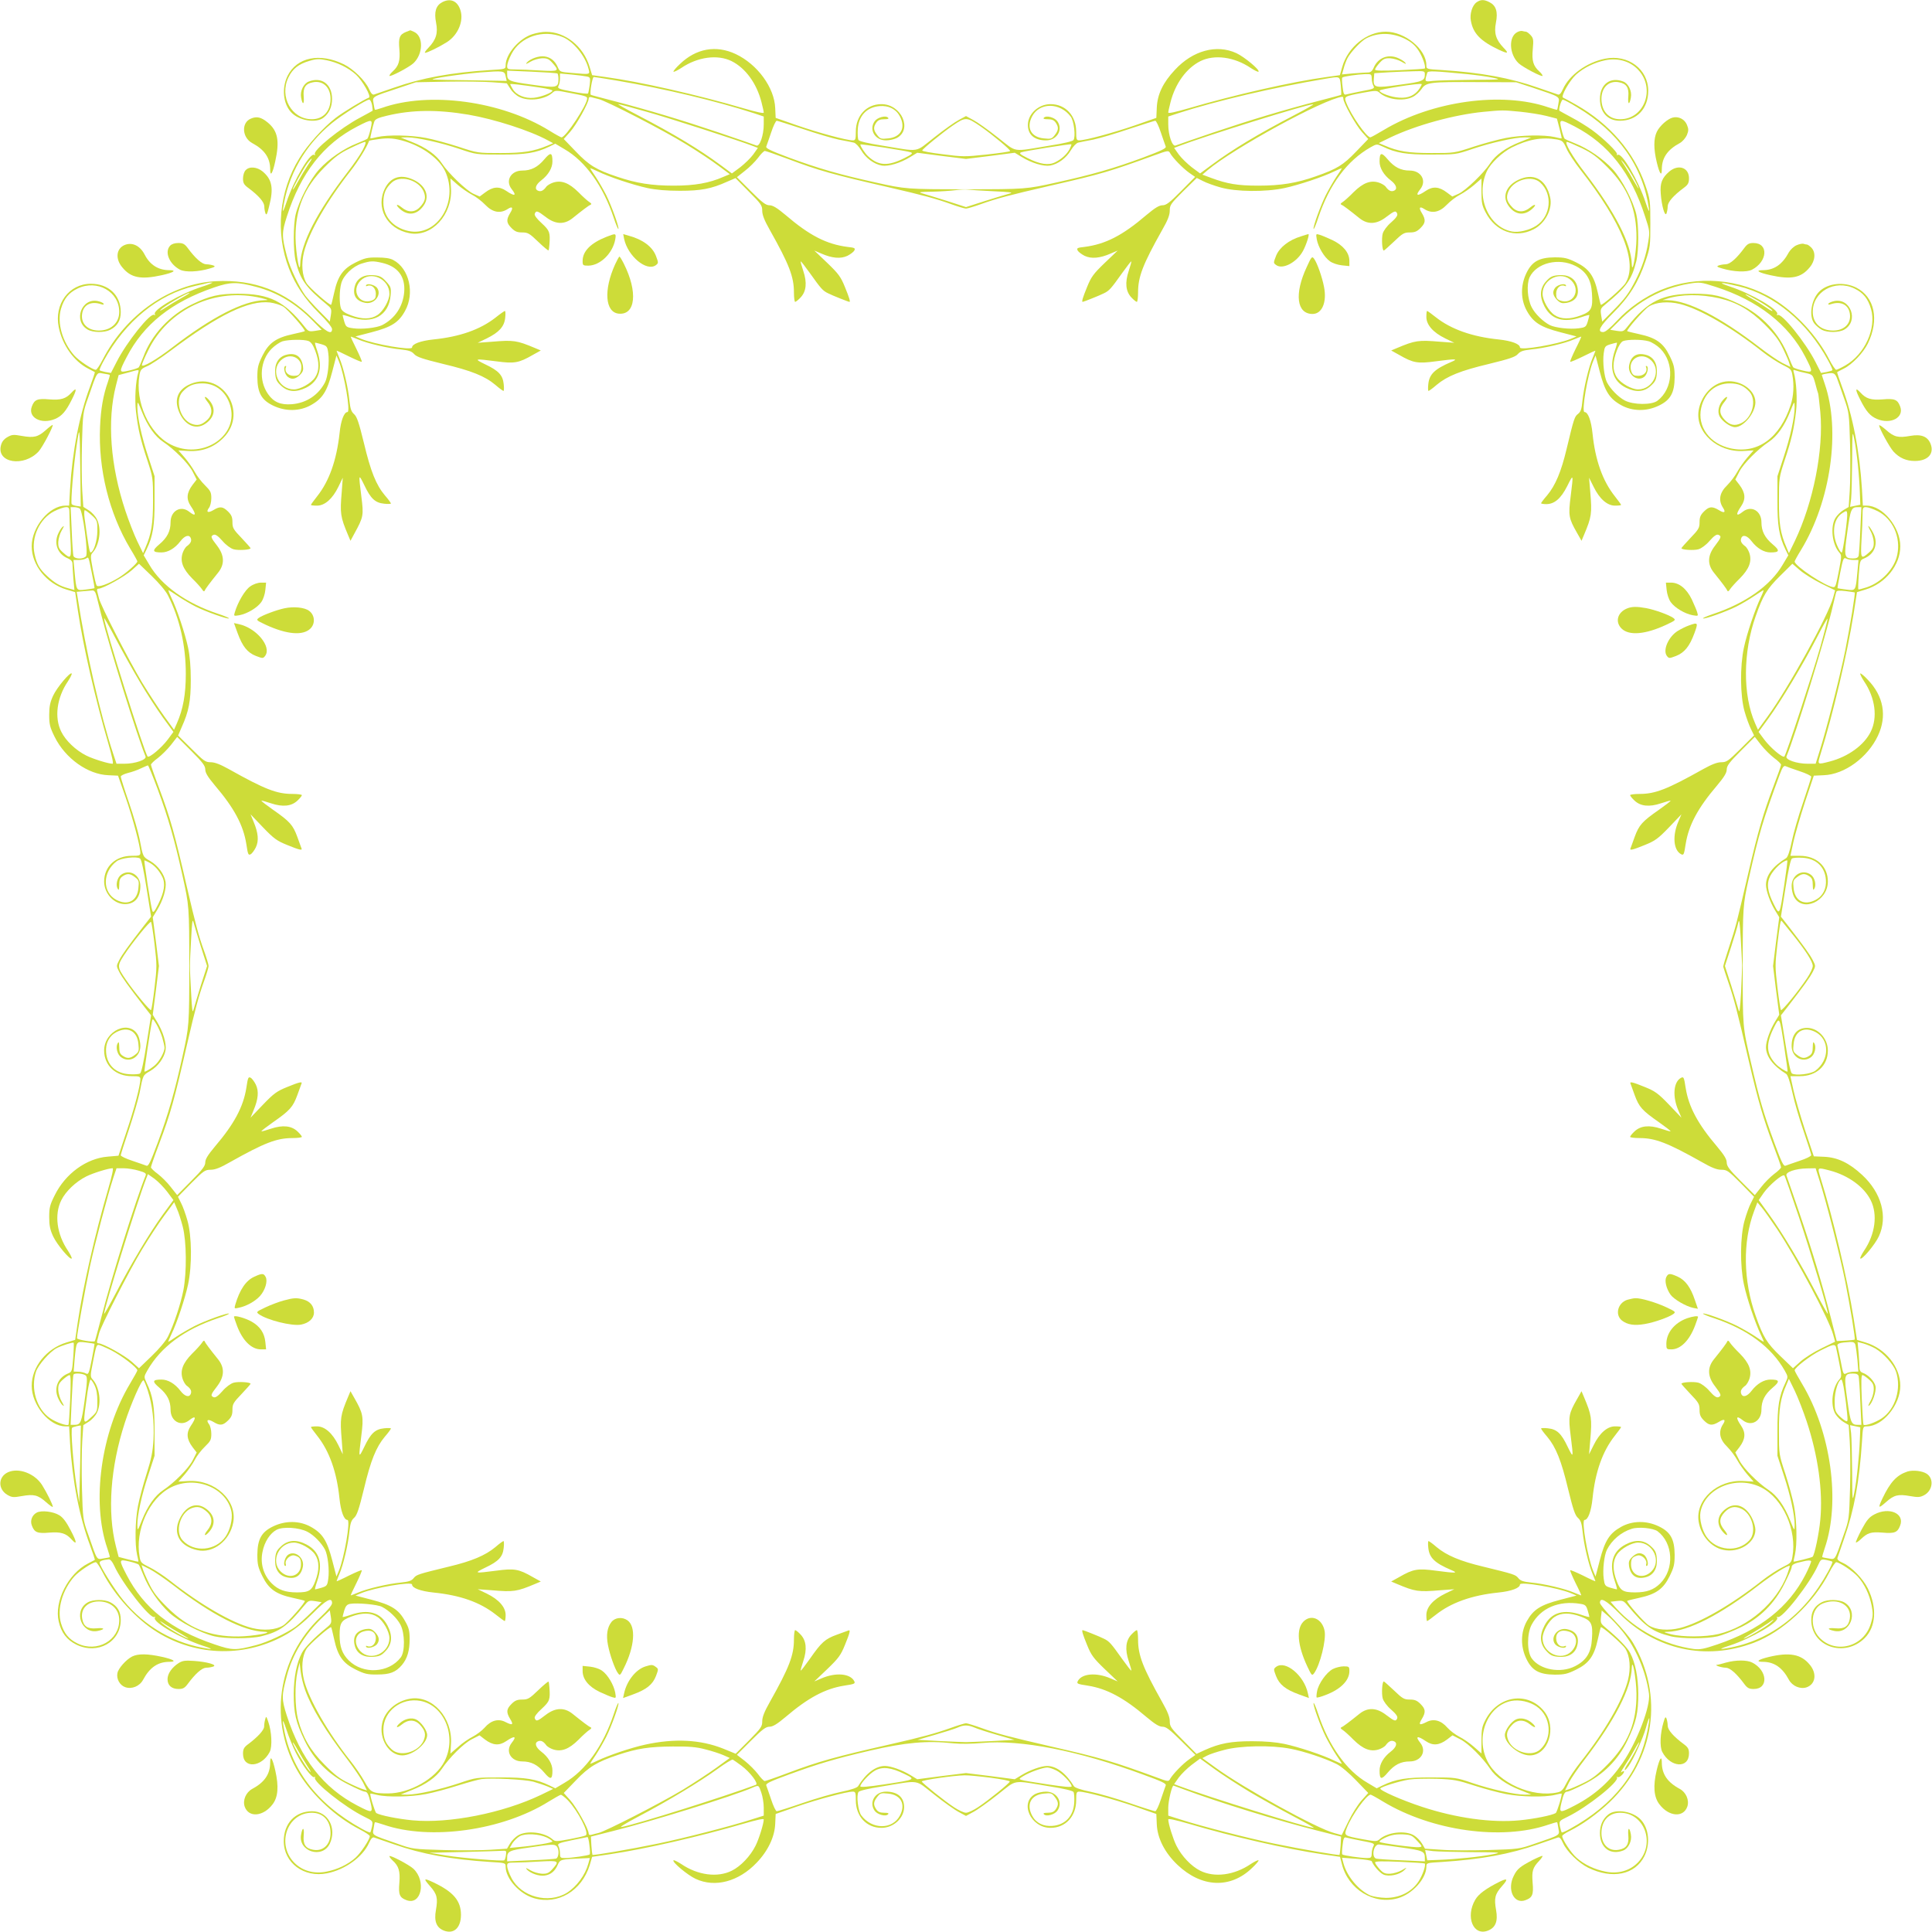 <?xml version="1.0" standalone="no"?>
<!DOCTYPE svg PUBLIC "-//W3C//DTD SVG 20010904//EN"
 "http://www.w3.org/TR/2001/REC-SVG-20010904/DTD/svg10.dtd">
<svg version="1.0" xmlns="http://www.w3.org/2000/svg"
 width="1280pt" height="1280pt" viewBox="0 0 1280 1280"
 preserveAspectRatio="xMidYMid meet">
<g transform="translate(0,1280) scale(0.1,-0.1)"
fill="#cddc39" stroke="none">
<path d="M2929 12785 c-41 -22 -54 -64 -40 -135 14 -70 0 -114 -51 -167 -18
-18 -27 -33 -22 -33 15 0 93 38 145 71 74 47 113 141 89 213 -20 61 -67 80
-121 51z"/>
<path d="M9783 12785 c-29 -20 -47 -78 -38 -123 15 -84 64 -134 184 -191 62
-29 70 -26 33 12 -51 53 -65 97 -51 167 14 72 1 113 -42 135 -36 19 -59 19
-86 0z"/>
<path d="M2691 12589 c-44 -18 -52 -38 -45 -116 6 -76 -4 -110 -45 -147 -12
-11 -21 -23 -21 -28 0 -12 130 56 159 83 65 61 68 179 4 208 -13 6 -25 11 -26
10 -1 0 -13 -5 -26 -10z"/>
<path d="M10054 12588 c-61 -29 -56 -147 7 -207 29 -27 159 -95 159 -83 0 5
-9 17 -21 28 -41 37 -51 71 -44 147 6 65 4 74 -15 95 -11 12 -25 22 -30 22 -4
0 -14 2 -22 4 -7 3 -23 0 -34 -6z"/>
<path d="M3529 12574 c-87 -26 -178 -131 -179 -205 0 -27 0 -27 -102 -33 -261
-17 -453 -52 -638 -117 -63 -22 -122 -42 -131 -45 -11 -4 -21 7 -34 36 -25 56
-104 133 -167 164 -160 78 -311 47 -373 -77 -39 -80 -30 -182 23 -240 51 -56
166 -76 216 -36 37 29 56 71 56 124 0 97 -69 148 -154 115 -35 -13 -59 -64
-51 -106 9 -53 22 -48 17 7 -5 58 12 85 62 94 66 13 116 -34 116 -110 0 -82
-49 -135 -124 -135 -134 0 -217 149 -155 277 27 57 68 89 137 109 49 15 66 15
116 5 73 -15 144 -50 195 -96 42 -39 103 -145 85 -152 -31 -11 -174 -98 -220
-134 -83 -64 -187 -179 -241 -268 -135 -218 -160 -495 -68 -731 43 -110 104
-200 197 -293 52 -51 88 -95 88 -107 0 -42 -40 -20 -132 73 -181 179 -384 257
-639 244 -300 -16 -594 -219 -749 -520 -19 -37 -39 -67 -45 -67 -22 0 -113 61
-143 95 -79 90 -115 215 -88 309 20 68 52 107 111 135 129 61 275 -21 275
-155 0 -73 -55 -124 -135 -124 -76 0 -123 49 -110 116 10 56 60 80 124 59 15
-5 21 -4 17 3 -3 6 -20 13 -37 17 -109 24 -166 -131 -69 -188 35 -21 111 -22
150 -2 48 25 70 62 70 117 0 112 -80 188 -198 188 -144 0 -244 -134 -213 -287
23 -118 101 -227 195 -275 22 -11 42 -22 44 -23 2 -2 -13 -46 -32 -98 -70
-186 -117 -429 -132 -679 l-6 -108 -26 0 c-106 -1 -222 -142 -222 -269 0 -125
98 -247 231 -287 l57 -17 17 -116 c36 -242 114 -584 203 -888 24 -83 35 -133
28 -133 -28 0 -130 32 -174 54 -70 35 -137 99 -166 158 -47 94 -30 225 44 334
17 26 28 49 25 52 -11 11 -98 -93 -123 -147 -20 -43 -26 -72 -26 -127 0 -62 4
-81 36 -146 71 -143 220 -249 356 -254 l64 -3 50 -143 c48 -139 98 -327 98
-368 0 -18 -7 -20 -57 -20 -107 0 -183 -71 -183 -170 0 -80 65 -150 138 -150
65 0 102 44 102 120 0 73 -71 115 -127 75 -26 -18 -38 -67 -24 -92 8 -15 10
-10 11 24 0 32 5 46 22 57 30 21 50 20 83 -6 25 -19 27 -26 22 -72 -8 -85 -70
-118 -146 -78 -94 50 -93 185 2 256 29 22 132 34 155 18 9 -6 25 -81 43 -197
l30 -188 -48 -61 c-106 -137 -144 -190 -163 -227 -20 -39 -20 -39 0 -78 19
-37 57 -90 163 -227 l48 -61 -30 -188 c-18 -116 -34 -191 -43 -197 -7 -5 -39
-7 -71 -5 -89 5 -147 59 -154 144 -5 60 19 109 68 135 76 40 138 7 146 -78 5
-46 3 -53 -22 -72 -33 -26 -53 -27 -83 -6 -17 11 -22 25 -22 57 -1 34 -3 39
-11 24 -14 -25 -2 -74 24 -92 56 -40 127 2 127 75 0 23 -7 54 -15 70 -56 108
-225 32 -225 -100 0 -99 76 -170 183 -170 50 0 57 -2 57 -20 0 -41 -42 -201
-93 -351 l-52 -156 -71 -6 c-141 -11 -281 -113 -351 -255 -33 -65 -37 -84 -37
-146 0 -55 6 -84 26 -127 25 -54 112 -158 123 -147 3 3 -8 26 -25 52 -74 109
-91 240 -44 334 29 59 96 123 166 158 44 22 146 54 174 54 7 0 -4 -50 -28
-133 -89 -304 -167 -646 -203 -888 l-17 -116 -57 -17 c-133 -40 -231 -162
-231 -287 0 -127 116 -268 222 -269 l26 0 6 -108 c15 -250 62 -493 132 -679
19 -52 34 -96 32 -98 -2 -1 -22 -12 -44 -23 -132 -67 -226 -252 -195 -385 17
-74 54 -122 117 -153 141 -69 294 17 294 164 0 55 -22 92 -70 117 -39 20 -115
19 -150 -2 -97 -57 -40 -212 69 -188 51 11 44 22 -10 17 -58 -5 -85 12 -94 62
-13 67 34 116 110 116 80 0 135 -51 135 -124 0 -134 -146 -216 -275 -155 -59
28 -91 67 -111 135 -27 94 9 219 88 309 30 34 121 95 143 95 6 0 26 -30 45
-67 78 -152 221 -309 361 -396 264 -164 594 -169 864 -11 52 31 110 78 168
136 88 89 127 109 127 67 0 -13 -28 -47 -75 -91 -290 -271 -349 -703 -143
-1039 90 -146 245 -289 401 -369 37 -19 67 -39 67 -45 0 -22 -61 -113 -95
-143 -50 -45 -120 -78 -192 -92 -84 -17 -162 6 -215 61 -118 123 -44 329 118
329 75 0 124 -53 124 -135 0 -76 -50 -123 -116 -110 -50 9 -67 36 -62 94 5 55
-8 60 -17 7 -22 -112 140 -164 190 -61 48 103 -12 215 -117 215 -112 0 -188
-80 -188 -198 0 -144 134 -244 287 -213 120 24 236 108 278 201 13 29 23 40
34 36 9 -3 68 -23 131 -45 185 -65 377 -100 638 -117 102 -6 102 -6 102 -33 1
-78 93 -180 188 -207 158 -46 316 48 369 219 l16 55 116 17 c237 35 594 117
889 203 82 24 132 35 132 28 0 -28 -32 -130 -54 -174 -35 -70 -99 -137 -158
-166 -94 -47 -225 -30 -334 44 -26 17 -49 28 -52 25 -11 -11 93 -98 147 -123
129 -60 285 -18 404 107 76 79 120 173 123 259 l3 64 143 50 c139 48 327 98
368 98 18 0 20 -7 20 -57 0 -107 71 -183 170 -183 80 0 150 65 150 138 0 65
-44 102 -120 102 -73 0 -115 -71 -75 -127 18 -25 72 -40 88 -24 8 8 1 11 -25
11 -27 0 -41 6 -52 22 -21 30 -20 50 6 83 19 25 26 27 72 22 85 -8 118 -70 78
-146 -50 -94 -185 -93 -256 2 -21 29 -34 132 -18 155 5 8 69 23 153 36 261 43
217 49 348 -53 63 -50 136 -102 163 -116 l48 -26 48 26 c27 14 100 66 163 116
131 102 87 96 348 53 84 -13 148 -28 153 -36 5 -7 7 -39 5 -71 -5 -89 -59
-147 -144 -154 -60 -5 -109 19 -135 68 -40 76 -7 138 78 146 46 5 53 3 72 -22
26 -33 27 -53 6 -83 -11 -16 -25 -22 -52 -22 -26 0 -33 -3 -25 -11 16 -16 70
-1 88 24 40 56 -2 127 -75 127 -23 0 -54 -7 -70 -15 -108 -56 -32 -225 100
-225 99 0 170 76 170 183 0 50 2 57 20 57 41 0 229 -50 368 -98 l143 -50 3
-69 c4 -92 53 -188 137 -268 159 -151 350 -160 494 -21 27 25 46 48 43 51 -3
3 -26 -8 -52 -25 -109 -74 -240 -91 -334 -44 -59 29 -123 96 -158 166 -22 44
-54 146 -54 174 0 7 50 -4 133 -28 294 -87 651 -168 889 -203 l116 -17 12 -47
c42 -169 213 -273 372 -227 95 27 187 129 188 207 0 27 0 27 103 33 260 17
452 52 637 117 63 22 122 42 131 45 11 4 21 -7 34 -36 25 -56 104 -133 167
-164 160 -78 311 -47 373 77 39 80 30 182 -23 240 -51 56 -166 76 -216 36 -37
-29 -56 -71 -56 -124 0 -97 69 -148 154 -115 35 13 59 64 51 106 -9 53 -22 48
-17 -7 5 -58 -12 -85 -62 -94 -66 -13 -116 34 -116 110 0 82 49 135 124 135
162 0 236 -206 118 -329 -53 -55 -131 -78 -215 -61 -72 14 -142 47 -192 92
-35 30 -95 121 -95 144 0 5 21 20 48 33 82 40 184 113 265 190 301 287 362
709 155 1059 -18 31 -75 98 -125 150 -51 52 -93 103 -93 113 0 40 41 18 127
-69 242 -243 573 -316 892 -196 193 73 395 261 501 467 19 37 40 67 45 67 22
0 113 -61 143 -95 45 -50 78 -120 92 -192 10 -52 10 -69 -5 -119 -45 -155
-236 -206 -342 -92 -66 71 -54 192 22 224 102 42 197 -12 180 -102 -9 -50 -36
-67 -94 -62 -54 5 -61 -6 -10 -17 109 -24 166 131 69 188 -35 21 -111 22 -150
2 -48 -25 -70 -62 -70 -117 0 -178 221 -253 354 -121 75 75 83 202 21 329 -32
65 -109 144 -165 169 -29 13 -40 23 -36 34 3 9 23 68 45 131 65 185 100 377
117 638 6 102 6 102 33 102 105 1 221 142 221 269 0 125 -98 247 -231 287
l-56 17 -22 141 c-41 260 -136 665 -220 934 -21 70 -23 69 62 47 122 -32 227
-108 271 -197 47 -94 30 -225 -44 -334 -17 -26 -28 -49 -25 -52 11 -11 98 93
123 147 60 130 18 288 -111 407 -85 79 -162 116 -251 120 l-69 3 -58 173 c-31
95 -66 215 -77 266 l-20 92 62 0 c110 0 186 69 186 170 0 80 -65 150 -138 150
-65 0 -102 -44 -102 -120 0 -73 71 -115 127 -75 26 18 38 67 24 92 -8 15 -10
10 -11 -24 0 -32 -5 -46 -22 -57 -30 -21 -50 -20 -83 6 -25 19 -27 26 -22 72
8 85 70 118 146 78 94 -50 93 -185 -2 -256 -29 -22 -132 -34 -155 -18 -9 6
-25 81 -43 197 l-30 188 48 61 c106 137 144 190 163 227 20 39 20 39 0 78 -19
37 -57 90 -163 227 l-48 61 30 188 c18 116 34 191 43 197 7 5 39 7 71 5 89 -5
147 -59 154 -144 5 -60 -19 -109 -68 -135 -76 -40 -138 -7 -146 78 -5 46 -3
53 22 72 33 26 53 27 83 6 17 -11 22 -25 22 -57 1 -34 3 -39 11 -24 14 25 2
74 -24 92 -56 40 -127 -2 -127 -75 0 -23 7 -54 15 -70 56 -108 225 -32 225
100 0 101 -76 170 -186 170 l-62 0 20 93 c11 50 46 170 77 265 l58 173 66 3
c137 5 291 117 359 262 61 130 37 262 -66 369 -25 27 -48 46 -51 43 -3 -3 8
-26 25 -52 74 -109 91 -240 44 -334 -44 -89 -149 -165 -271 -197 -85 -22 -83
-23 -62 47 84 269 179 674 220 934 l22 141 56 17 c133 40 231 162 231 287 0
127 -116 268 -222 269 l-26 0 -6 108 c-15 250 -62 493 -132 679 -19 52 -34 96
-32 98 2 1 21 12 44 23 56 28 129 105 159 166 77 158 45 309 -78 371 -80 39
-182 30 -240 -23 -56 -51 -76 -166 -36 -216 11 -14 34 -33 49 -41 39 -20 115
-19 150 2 97 57 40 212 -69 188 -17 -4 -34 -11 -37 -17 -4 -7 2 -8 17 -3 64
21 114 -3 124 -59 13 -66 -34 -116 -110 -116 -82 0 -135 49 -135 124 0 134
146 216 275 155 59 -28 91 -67 111 -136 37 -128 -41 -300 -170 -374 -28 -16
-55 -29 -61 -29 -5 0 -26 30 -45 67 -80 156 -223 311 -369 401 -223 137 -508
160 -747 61 -105 -44 -214 -120 -291 -204 -46 -49 -77 -75 -91 -75 -44 0 -23
38 66 127 105 104 168 205 214 343 31 91 32 102 32 250 0 149 -1 159 -33 252
-75 220 -236 407 -457 533 -43 25 -83 46 -88 48 -18 7 43 113 85 152 51 46
122 81 195 96 82 17 163 -6 216 -62 118 -123 44 -329 -118 -329 -75 0 -124 53
-124 135 0 76 50 123 116 110 50 -9 67 -36 62 -94 -5 -55 8 -60 17 -7 8 42
-16 93 -51 106 -85 33 -154 -18 -154 -115 0 -89 51 -145 132 -145 112 0 188
80 188 198 0 144 -134 244 -287 213 -120 -24 -236 -108 -278 -201 -13 -29 -23
-40 -34 -36 -9 3 -68 23 -131 45 -185 65 -377 100 -637 117 -103 6 -103 6
-103 33 -1 105 -142 221 -269 221 -125 0 -250 -101 -288 -232 l-16 -56 -86
-12 c-229 -31 -612 -118 -918 -208 -83 -24 -133 -35 -133 -28 0 7 7 38 15 69
32 125 106 226 198 272 93 46 225 28 333 -45 26 -17 49 -28 52 -25 11 11 -93
98 -147 123 -130 60 -288 18 -407 -111 -79 -84 -116 -162 -120 -250 l-3 -68
-143 -50 c-139 -48 -327 -99 -368 -99 -18 0 -20 7 -20 58 0 106 -71 182 -170
182 -80 0 -150 -65 -150 -138 0 -65 44 -102 120 -102 73 0 115 71 75 127 -18
25 -72 40 -88 24 -8 -8 -1 -11 25 -11 27 0 41 -6 52 -22 21 -30 20 -50 -6 -83
-19 -25 -26 -27 -72 -22 -85 8 -118 70 -78 146 50 94 185 93 256 -2 21 -29 34
-132 18 -155 -5 -8 -69 -23 -153 -36 -261 -43 -217 -49 -348 53 -63 50 -136
102 -163 116 l-48 26 -48 -26 c-27 -14 -100 -66 -163 -116 -131 -102 -87 -96
-348 -53 -84 13 -148 28 -153 36 -5 7 -7 39 -5 71 5 89 59 147 144 154 60 5
109 -19 135 -68 40 -76 7 -138 -78 -146 -46 -5 -53 -3 -72 22 -26 33 -27 53
-6 83 11 16 25 22 52 22 26 0 33 3 25 11 -16 16 -70 1 -88 -24 -40 -56 2 -127
75 -127 23 0 54 7 70 15 108 56 32 225 -100 225 -99 0 -170 -76 -170 -182 0
-51 -2 -58 -20 -58 -41 0 -229 51 -368 99 l-143 50 -3 64 c-5 137 -118 291
-262 359 -130 61 -262 37 -369 -66 -27 -25 -46 -48 -43 -51 3 -3 26 8 52 25
108 73 240 91 333 45 92 -46 166 -147 198 -272 8 -31 15 -62 15 -69 0 -7 -50
4 -132 28 -307 90 -690 177 -919 208 l-86 12 -17 56 c-41 136 -163 233 -291
231 -22 0 -61 -7 -86 -15z m200 -20 c70 -29 147 -123 169 -206 12 -44 17 -42
-112 -31 -74 6 -77 7 -90 37 -18 42 -47 66 -87 72 -37 6 -97 -15 -119 -41 -10
-12 -3 -10 24 6 20 12 55 22 77 23 34 1 46 -5 70 -32 47 -53 42 -56 -83 -49
-62 4 -137 7 -165 7 -49 0 -53 2 -53 23 0 13 12 48 28 78 59 116 211 167 341
113z m5581 -12 c39 -20 64 -41 87 -75 28 -42 52 -112 42 -121 -2 -2 -77 -7
-166 -11 -115 -5 -163 -4 -163 4 0 6 13 25 29 43 24 27 36 33 70 32 22 -1 57
-11 77 -23 27 -16 34 -18 24 -6 -7 9 -30 23 -49 31 -66 28 -134 0 -161 -67 -9
-20 -20 -29 -35 -29 -12 0 -56 -3 -98 -6 l-76 -7 11 39 c5 21 17 52 25 68 20
39 91 115 125 132 78 40 172 39 258 -4z m-5960 -247 l7 -31 -231 4 c-127 1
-242 4 -256 5 -37 4 188 37 310 47 157 12 163 11 170 -25z m343 18 c4 -2 7
-19 7 -37 0 -58 -12 -60 -176 -37 -151 21 -164 26 -164 69 l0 24 163 -7 c89
-4 165 -9 170 -12z m5747 -5 c0 -43 -13 -49 -164 -69 -167 -24 -179 -21 -174
40 l3 36 95 6 c52 3 128 6 168 7 69 2 72 1 72 -20z m280 1 c58 -6 134 -16 170
-24 62 -12 57 -13 -140 -14 -113 -1 -228 -4 -257 -7 -56 -7 -56 -7 -37 54 4
14 43 12 264 -9z m-5831 -16 c22 -5 23 -9 18 -55 -4 -26 -8 -52 -11 -57 -3 -4
-50 1 -105 12 -91 18 -99 21 -91 38 6 10 10 32 10 50 l0 32 78 -7 c42 -4 88
-10 101 -13z m5199 -12 c0 -17 5 -38 11 -49 10 -18 4 -21 -77 -36 -48 -10 -95
-19 -104 -22 -13 -4 -18 5 -23 51 -4 31 -5 58 -2 61 7 8 100 21 153 23 39 1
41 -1 42 -28z m-4995 -16 c311 -53 652 -134 905 -216 l62 -21 0 -52 c0 -72
-27 -150 -49 -140 -9 4 -119 42 -246 85 -252 85 -469 150 -699 210 -81 21
-150 39 -152 41 -8 9 10 118 20 118 6 0 77 -11 159 -25z m4790 -32 c3 -32 4
-59 3 -61 -2 -2 -71 -20 -152 -41 -230 -60 -447 -125 -699 -210 -126 -43 -237
-81 -246 -85 -22 -10 -49 68 -49 140 l0 52 63 21 c256 83 641 173 977 229 101
17 96 19 103 -45z m-5621 22 l96 -7 24 -37 c12 -20 39 -44 58 -53 63 -32 171
-18 222 29 16 15 25 15 110 -2 107 -20 118 -24 118 -37 0 -43 -142 -258 -170
-258 -4 0 -41 20 -81 45 -318 196 -795 261 -1109 150 -24 -8 -44 -14 -46 -12
-2 1 -6 21 -9 42 -8 46 -15 42 170 103 l110 37 206 4 c113 2 249 0 301 -4z
m6893 -36 c185 -62 178 -58 170 -104 -3 -21 -7 -41 -9 -42 -1 -2 -28 6 -58 16
-307 106 -770 42 -1090 -150 -45 -27 -85 -49 -89 -49 -25 0 -127 146 -159 228
-17 43 -15 44 106 67 87 16 96 16 112 2 51 -47 159 -61 222 -29 19 9 45 33 58
52 30 45 53 48 377 46 l250 -1 110 -36z m-6572 0 c42 -6 77 -15 77 -19 0 -14
-75 -43 -123 -48 -59 -6 -117 18 -140 58 -9 15 -17 30 -17 32 0 5 70 -3 203
-23z m5823 -4 c-30 -46 -75 -67 -136 -62 -53 3 -130 31 -130 47 0 9 268 51
279 43 2 -1 -4 -14 -13 -28z m-5441 -71 c50 -11 434 -209 581 -300 77 -47 173
-111 214 -142 l75 -56 -43 -18 c-93 -41 -190 -58 -327 -58 -148 0 -249 16
-376 59 -138 46 -187 76 -274 167 l-80 83 42 47 c42 47 123 192 123 220 0 10
6 13 18 10 9 -3 31 -8 47 -12z m4935 2 c0 -28 82 -174 123 -220 l42 -47 -80
-83 c-86 -90 -127 -115 -267 -164 -127 -45 -231 -62 -382 -62 -136 0 -206 12
-311 51 l-59 22 34 29 c170 144 772 473 893 487 4 1 7 -5 7 -13z m-6435 -42
c3 -20 5 -37 3 -38 -2 -2 -38 -21 -80 -44 -133 -70 -317 -220 -302 -244 4 -7
2 -8 -4 -4 -27 17 -136 -168 -184 -314 -18 -54 -26 -71 -23 -45 32 224 145
423 325 570 69 56 226 155 246 155 7 0 15 -16 19 -36z m7983 -14 c275 -163
437 -393 477 -675 3 -26 -5 -9 -23 45 -48 146 -157 331 -184 314 -6 -4 -8 -3
-5 3 8 12 -89 106 -166 162 -32 23 -93 61 -135 83 -42 23 -78 42 -80 44 -8 6
12 74 22 74 6 0 49 -22 94 -50z m-6162 -31 c151 -42 615 -192 707 -228 l28
-11 -31 -44 c-18 -24 -57 -62 -87 -85 l-54 -40 -73 54 c-143 106 -311 207
-551 332 -77 40 -135 73 -129 73 7 0 92 -23 190 -51z m4289 -22 c-240 -125
-408 -226 -551 -332 l-73 -54 -54 40 c-30 23 -69 61 -87 85 l-31 44 28 11
c169 65 850 278 893 278 8 0 -48 -32 -125 -72z m-5470 3 c169 -29 406 -105
525 -170 l35 -19 -38 -16 c-92 -38 -160 -49 -312 -49 -149 0 -151 0 -278 42
-71 23 -167 49 -215 58 -97 19 -254 22 -322 6 -24 -6 -45 -10 -46 -9 -3 3 17
87 26 112 6 16 26 25 86 39 164 39 332 41 539 6z m6965 20 c58 -6 136 -18 175
-28 l70 -18 17 -65 c9 -35 16 -65 14 -66 -1 -1 -22 3 -46 9 -68 16 -225 13
-322 -6 -48 -9 -144 -35 -215 -58 -127 -42 -129 -42 -278 -42 -153 0 -223 11
-312 50 l-38 16 80 39 c169 80 419 149 613 168 125 12 127 12 242 1z m-3574
-97 c79 -55 203 -158 196 -164 -4 -4 -74 -14 -157 -23 -141 -15 -159 -15 -288
2 -76 9 -138 20 -137 25 0 9 136 120 202 165 85 58 92 58 184 -5z m-4041 -19
c-7 -31 -17 -59 -21 -63 -5 -4 -36 -18 -69 -31 -87 -34 -186 -102 -251 -173
-61 -68 -133 -206 -155 -297 -17 -72 -17 -240 0 -310 30 -122 67 -174 203
-285 34 -28 36 -32 30 -73 l-7 -43 -67 68 c-37 37 -79 84 -94 103 -43 59 -103
185 -123 262 -35 133 -35 156 0 265 92 287 243 480 466 595 101 52 104 51 88
-18z m2863 2 c88 -30 196 -62 239 -71 43 -8 88 -17 100 -20 12 -3 33 -25 48
-50 30 -52 86 -93 138 -102 44 -7 123 17 188 57 l46 28 162 -21 161 -20 161
20 162 21 46 -28 c65 -40 144 -64 188 -57 52 9 108 50 138 102 15 25 36 47 48
50 12 3 57 12 100 20 43 9 151 41 239 71 89 29 167 54 172 54 6 0 23 -35 37
-78 14 -42 29 -84 32 -92 6 -12 -25 -27 -150 -74 -195 -72 -334 -112 -574
-165 -198 -44 -206 -45 -599 -45 -393 0 -401 1 -599 45 -240 53 -379 93 -574
165 -125 47 -156 62 -150 74 3 8 18 50 32 92 14 43 31 78 37 78 5 0 83 -25
172 -54z m5115 16 c223 -116 374 -308 466 -596 31 -93 32 -102 21 -168 -13
-87 -41 -171 -85 -257 -43 -84 -69 -120 -153 -204 l-67 -68 -7 43 c-6 41 -4
45 30 73 136 111 173 163 203 285 17 70 17 238 0 310 -22 91 -94 229 -155 297
-65 71 -164 139 -251 173 -33 13 -64 27 -69 31 -4 4 -14 32 -21 63 -16 69 -13
70 88 18z m-7748 -99 c121 -38 225 -116 264 -197 94 -202 -53 -439 -245 -396
-101 23 -164 96 -164 189 0 58 15 94 55 131 55 52 174 20 210 -55 19 -42 13
-69 -23 -107 -34 -37 -79 -37 -121 -2 -33 27 -44 19 -13 -9 55 -50 117 -41
160 23 44 65 7 141 -85 176 -75 29 -135 7 -171 -61 -67 -129 10 -272 161 -300
146 -28 285 121 275 296 l-4 67 49 -43 c27 -23 69 -52 94 -65 26 -13 65 -43
88 -67 49 -51 100 -60 150 -27 31 20 37 7 14 -29 -26 -44 -24 -64 10 -98 23
-23 38 -29 71 -29 37 0 48 -6 106 -62 35 -34 66 -59 68 -57 2 2 5 20 6 39 6
80 2 92 -51 141 -35 32 -50 53 -46 63 9 23 18 20 72 -21 64 -50 123 -53 179
-8 67 54 107 84 119 89 8 3 5 9 -8 17 -11 7 -44 36 -73 66 -63 62 -113 81
-168 63 -18 -6 -40 -19 -46 -29 -18 -24 -34 -32 -52 -25 -27 10 -18 40 20 69
47 36 74 82 74 125 0 61 -12 64 -54 14 -44 -52 -87 -74 -146 -74 -75 0 -114
-67 -70 -123 36 -45 20 -50 -37 -11 -46 31 -88 28 -140 -12 l-35 -26 -41 18
c-47 21 -168 138 -209 201 -36 56 -106 106 -198 142 l-75 30 43 1 c65 0 223
-35 347 -77 109 -37 112 -37 270 -37 167 -1 238 11 325 53 l39 19 62 -37 c138
-80 255 -244 325 -454 14 -43 28 -76 31 -74 7 8 -45 153 -81 225 -19 37 -50
91 -70 121 -20 29 -36 54 -36 56 0 2 22 -7 49 -20 75 -37 238 -91 331 -111 57
-12 127 -18 215 -18 139 0 208 13 312 60 l56 24 88 -89 c81 -81 89 -92 89
-127 0 -28 14 -64 51 -129 127 -226 159 -308 159 -412 0 -35 4 -63 8 -63 5 0
21 13 36 29 38 40 44 98 18 176 -11 33 -19 61 -17 63 2 2 28 -32 59 -75 76
-107 87 -119 122 -136 27 -14 135 -57 142 -57 7 0 -2 30 -30 98 -27 67 -42 88
-117 160 l-86 82 47 -20 c70 -31 128 -36 172 -15 20 10 41 26 46 35 8 16 3 19
-44 24 -140 18 -252 75 -412 212 -56 47 -84 64 -106 64 -24 0 -47 17 -123 93
l-93 93 53 42 c29 22 68 61 87 86 18 25 38 45 45 46 6 0 76 -24 156 -54 202
-76 290 -101 657 -185 238 -55 320 -77 420 -113 47 -17 92 -30 100 -30 8 0 53
13 100 30 104 37 182 58 460 122 345 79 390 93 688 201 91 33 94 33 104 15 18
-33 86 -102 127 -131 l39 -27 -93 -94 c-76 -77 -99 -94 -123 -94 -22 0 -50
-17 -106 -64 -160 -137 -272 -194 -412 -212 -47 -5 -52 -8 -44 -24 5 -9 26
-25 46 -35 44 -21 102 -16 172 15 l47 20 -86 -82 c-75 -72 -90 -93 -117 -160
-28 -68 -37 -98 -29 -98 6 0 114 43 141 57 35 17 46 29 122 136 31 43 57 77
59 75 2 -2 -6 -30 -17 -63 -26 -78 -20 -136 18 -176 15 -16 31 -29 36 -29 4 0
8 28 8 63 0 104 32 186 159 412 38 66 51 100 51 130 0 37 7 46 89 128 l90 88
40 -20 c22 -12 75 -31 118 -43 102 -29 297 -31 423 -4 93 20 256 74 331 111
27 13 49 22 49 20 0 -2 -16 -27 -36 -56 -20 -30 -51 -84 -70 -121 -36 -72 -88
-217 -81 -225 3 -2 17 31 31 75 74 220 190 377 346 466 41 23 42 23 81 5 86
-42 157 -54 324 -53 158 0 161 0 270 37 124 42 282 77 347 77 l43 -1 -75 -30
c-92 -36 -162 -86 -198 -142 -41 -63 -162 -180 -209 -201 l-41 -18 -35 26
c-52 40 -94 43 -140 12 -57 -39 -73 -34 -37 11 44 56 5 123 -70 123 -59 0
-102 22 -146 74 -42 50 -54 47 -54 -14 0 -43 27 -89 74 -125 38 -29 47 -59 20
-69 -18 -7 -34 1 -52 25 -6 10 -28 23 -46 29 -55 18 -105 -1 -168 -63 -29 -30
-62 -59 -73 -66 -13 -8 -16 -14 -8 -17 12 -5 52 -35 119 -89 56 -45 115 -42
179 8 54 41 63 44 72 21 4 -12 -8 -29 -41 -58 -27 -23 -50 -55 -55 -73 -9 -31
-4 -113 7 -113 3 0 33 27 68 60 56 54 67 60 104 60 33 0 48 6 71 29 34 34 36
54 10 98 -23 36 -17 49 14 29 50 -33 101 -24 150 27 23 24 62 54 88 67 25 13
67 42 94 65 l48 42 0 -86 c0 -74 4 -93 27 -137 67 -129 198 -175 319 -113 77
39 127 136 109 212 -25 112 -99 159 -193 123 -92 -35 -129 -111 -85 -176 43
-64 105 -73 160 -23 31 28 20 36 -13 9 -42 -35 -87 -35 -121 2 -36 38 -42 65
-23 107 36 75 155 107 210 55 84 -77 70 -221 -26 -285 -46 -30 -116 -47 -161
-39 -158 29 -244 235 -167 400 25 53 100 124 165 157 108 54 199 70 299 53 36
-7 42 -12 63 -59 12 -29 54 -92 93 -142 276 -352 382 -616 298 -751 -19 -31
-156 -151 -163 -143 -2 2 -11 38 -20 80 -24 111 -59 159 -142 200 -59 29 -78
34 -144 34 -102 -1 -150 -27 -187 -104 -40 -82 -39 -176 3 -251 43 -77 91
-107 221 -141 l108 -28 -38 -16 c-86 -36 -337 -79 -337 -57 0 23 -56 44 -141
53 -176 18 -316 68 -416 147 -29 23 -55 42 -58 42 -3 0 -5 -18 -5 -40 0 -52
45 -103 125 -142 l60 -29 -95 7 c-142 12 -164 9 -285 -42 l-38 -16 54 -30 c92
-53 122 -58 240 -42 136 18 154 17 104 -4 -110 -47 -145 -81 -152 -146 -3 -25
-2 -46 1 -46 4 0 29 18 54 40 69 58 158 94 347 139 135 33 174 46 191 65 17
19 35 25 90 31 84 8 221 40 281 66 25 10 47 19 49 19 2 0 -14 -36 -37 -81 -22
-45 -38 -83 -36 -86 3 -2 41 14 86 36 45 23 81 39 81 37 0 -2 -9 -24 -19 -49
-26 -60 -58 -198 -67 -282 -5 -55 -11 -73 -29 -87 -23 -18 -27 -28 -76 -233
-36 -151 -74 -241 -129 -307 -22 -25 -40 -49 -40 -52 0 -3 15 -6 34 -6 54 0
97 36 139 119 42 84 42 85 23 -68 -16 -126 -13 -145 42 -241 l30 -53 16 38
c51 121 54 142 42 285 l-8 95 30 -60 c39 -80 90 -125 142 -125 22 0 40 2 40 5
0 3 -19 29 -42 58 -80 101 -129 238 -147 414 -9 87 -30 143 -53 143 -22 0 21
251 57 337 l16 38 28 -108 c34 -130 64 -178 141 -221 75 -42 169 -43 251 -3
77 37 103 85 104 187 0 66 -5 85 -34 144 -41 83 -89 118 -200 142 -42 9 -78
18 -80 20 -8 7 112 144 143 163 48 30 129 36 206 17 132 -33 341 -154 544
-314 43 -34 105 -74 136 -89 53 -26 59 -31 65 -68 12 -65 8 -141 -11 -197 -71
-219 -218 -326 -396 -289 -140 29 -225 145 -197 269 22 99 95 162 188 162 58
0 94 -15 131 -55 51 -55 20 -174 -55 -209 -42 -20 -74 -13 -108 22 -39 41 -39
76 -1 121 27 33 19 44 -9 13 -30 -33 -40 -78 -25 -109 16 -33 72 -73 103 -73
57 0 135 95 135 165 0 88 -115 159 -216 134 -80 -20 -145 -97 -160 -188 -23
-145 125 -279 297 -269 l67 4 -42 -48 c-22 -26 -52 -68 -66 -94 -14 -26 -44
-66 -67 -89 -51 -49 -60 -100 -27 -150 20 -31 7 -37 -29 -14 -44 26 -64 24
-98 -10 -23 -23 -29 -38 -29 -71 0 -37 -6 -48 -60 -104 -33 -35 -60 -65 -60
-68 0 -11 82 -16 113 -7 18 5 50 28 73 55 29 33 46 45 58 41 23 -9 20 -18 -21
-72 -50 -64 -53 -123 -8 -179 54 -67 84 -107 89 -119 3 -8 9 -5 17 8 7 11 36
44 66 73 62 63 81 113 63 168 -6 18 -19 40 -29 46 -24 18 -32 34 -25 52 10 27
40 18 69 -20 36 -47 82 -74 125 -74 61 0 64 12 14 54 -52 44 -74 87 -74 146 0
75 -67 114 -123 70 -45 -36 -50 -20 -11 37 31 46 28 88 -12 141 l-27 35 27 53
c28 54 122 148 194 196 55 36 105 107 141 198 30 75 30 75 31 34 0 -67 -28
-198 -73 -333 l-41 -126 0 -160 c-1 -167 11 -238 53 -325 l19 -39 -37 -62
c-81 -139 -247 -256 -464 -328 -38 -13 -66 -25 -64 -28 8 -7 152 44 220 78 34
17 88 49 119 70 32 22 60 39 62 39 2 0 -6 -22 -19 -49 -36 -75 -91 -237 -111
-331 -27 -125 -25 -320 4 -423 12 -43 32 -96 43 -118 l20 -41 -89 -89 c-82
-81 -93 -89 -128 -89 -27 0 -63 -14 -119 -45 -239 -134 -318 -165 -422 -165
-35 0 -63 -4 -63 -8 0 -5 13 -21 29 -36 40 -38 98 -44 176 -18 33 11 61 19 63
17 2 -2 -33 -29 -77 -60 -112 -78 -132 -101 -161 -180 -14 -38 -26 -73 -28
-77 -6 -14 18 -8 96 24 67 27 88 42 160 117 l82 86 -20 -47 c-41 -94 -33 -190
17 -217 18 -9 20 -4 31 67 20 125 80 238 208 388 47 56 64 84 64 106 0 24 17
47 93 123 l93 93 41 -53 c23 -29 62 -68 87 -87 25 -18 45 -38 46 -44 0 -7 -23
-72 -51 -145 -67 -179 -100 -290 -165 -569 -82 -353 -83 -356 -127 -490 -23
-69 -41 -129 -40 -135 1 -5 17 -55 36 -110 36 -105 55 -177 136 -526 61 -260
94 -372 160 -548 28 -73 51 -138 51 -145 -1 -6 -21 -26 -46 -44 -25 -19 -64
-58 -86 -87 l-42 -53 -93 93 c-76 76 -93 99 -93 123 0 22 -17 50 -64 106 -128
150 -188 263 -208 388 -11 71 -13 76 -31 67 -50 -27 -58 -123 -17 -217 l20
-47 -82 86 c-72 75 -93 90 -160 117 -78 32 -102 38 -96 24 2 -4 14 -39 28 -77
29 -79 49 -102 161 -180 44 -31 79 -58 77 -60 -2 -2 -30 6 -63 17 -78 26 -136
20 -176 -18 -16 -15 -29 -31 -29 -36 0 -4 28 -8 63 -8 104 0 186 -32 412 -159
66 -38 100 -51 130 -51 37 0 46 -7 128 -89 l88 -90 -20 -40 c-12 -22 -31 -75
-43 -118 -29 -103 -31 -298 -4 -423 20 -94 75 -256 111 -331 13 -27 22 -49 20
-49 -2 0 -27 16 -56 36 -30 20 -84 51 -121 70 -72 36 -217 88 -225 81 -2 -3
31 -17 75 -31 220 -74 377 -190 466 -346 23 -41 23 -42 5 -81 -42 -86 -54
-157 -53 -324 l0 -160 41 -126 c45 -135 73 -266 73 -333 -1 -41 -1 -41 -31 34
-36 91 -86 162 -141 198 -72 48 -166 142 -194 196 l-27 53 27 35 c40 53 43 95
12 141 -39 57 -34 73 11 37 56 -44 123 -5 123 70 0 59 22 102 74 146 50 42 47
54 -14 54 -43 0 -89 -27 -125 -74 -29 -38 -59 -47 -69 -20 -7 18 1 34 25 52
10 6 23 28 29 46 18 55 -1 105 -63 168 -30 29 -59 62 -66 73 -8 13 -14 16 -17
8 -5 -12 -35 -52 -89 -119 -45 -56 -42 -115 8 -179 41 -54 44 -63 21 -72 -12
-4 -29 8 -58 41 -23 27 -55 50 -73 55 -31 9 -113 4 -113 -7 0 -3 27 -33 60
-68 54 -56 60 -67 60 -104 0 -33 6 -48 29 -71 34 -34 54 -36 98 -10 36 23 49
17 29 -14 -33 -50 -24 -101 27 -150 23 -23 53 -63 67 -89 14 -26 44 -68 66
-94 l42 -48 -67 4 c-172 10 -320 -124 -297 -269 15 -93 82 -170 163 -187 104
-23 213 46 213 133 0 17 -9 48 -19 70 -40 86 -109 115 -171 73 -64 -43 -73
-105 -23 -160 28 -31 36 -20 9 13 -38 45 -38 80 1 121 33 34 65 42 106 24 75
-31 109 -156 57 -211 -76 -83 -219 -70 -284 24 -30 43 -48 117 -40 163 30 160
240 246 403 163 143 -72 238 -285 206 -460 -6 -37 -12 -42 -65 -68 -31 -15
-93 -55 -136 -89 -203 -160 -412 -281 -544 -314 -77 -19 -158 -13 -206 17 -31
19 -151 156 -143 163 2 2 38 11 80 20 111 24 159 59 200 142 29 59 34 78 34
144 -1 102 -27 150 -104 187 -82 40 -176 39 -251 -3 -77 -43 -107 -91 -141
-221 l-28 -108 -16 38 c-36 86 -79 337 -57 337 23 0 44 56 53 143 18 176 67
313 147 414 23 29 42 55 42 58 0 3 -18 5 -40 5 -52 0 -103 -45 -142 -125 l-30
-60 8 95 c12 143 9 164 -42 285 l-16 38 -30 -53 c-55 -96 -58 -115 -42 -241
19 -153 19 -153 -20 -74 -42 89 -72 116 -130 122 -25 3 -46 2 -46 -1 0 -4 18
-29 40 -54 58 -69 94 -158 139 -347 33 -135 46 -174 65 -191 19 -17 25 -35 31
-90 8 -84 40 -221 66 -281 10 -25 19 -47 19 -49 0 -2 -36 14 -81 37 -45 22
-83 38 -86 36 -2 -3 14 -41 36 -86 23 -45 39 -81 37 -81 -2 0 -24 9 -49 19
-60 26 -197 58 -281 66 -56 6 -73 12 -87 30 -19 23 -29 26 -234 76 -151 36
-241 74 -307 129 -25 22 -50 40 -54 40 -3 0 -4 -21 -1 -46 7 -65 42 -99 152
-146 50 -21 32 -22 -104 -4 -118 16 -148 11 -240 -42 l-54 -30 38 -16 c121
-51 143 -54 285 -42 l95 7 -60 -29 c-80 -39 -125 -90 -125 -142 0 -22 2 -40 5
-40 3 0 29 19 58 42 101 80 238 129 414 147 87 9 143 30 143 53 0 22 251 -21
337 -57 l38 -16 -108 -28 c-130 -34 -178 -64 -221 -141 -42 -75 -43 -169 -3
-251 37 -77 85 -103 187 -104 66 0 85 5 144 34 83 41 118 89 142 200 9 42 18
78 20 80 7 8 144 -112 163 -143 30 -48 36 -129 17 -206 -33 -133 -154 -342
-315 -545 -35 -44 -76 -105 -92 -137 -23 -46 -34 -58 -60 -63 -166 -37 -392
63 -464 206 -83 162 0 370 159 400 53 10 121 -5 167 -37 94 -65 107 -208 24
-284 -55 -52 -174 -20 -210 55 -19 42 -13 69 23 107 34 37 79 37 121 2 33 -27
44 -19 13 9 -33 30 -78 40 -109 25 -33 -16 -73 -72 -73 -103 0 -57 95 -135
165 -135 123 0 183 186 94 294 -109 132 -303 103 -387 -58 -23 -44 -27 -63
-27 -137 l0 -86 -50 44 c-27 24 -71 54 -97 67 -25 13 -60 39 -78 59 -43 50
-93 63 -141 37 -46 -23 -53 -17 -28 23 26 44 24 64 -10 98 -23 23 -38 29 -71
29 -37 0 -48 6 -104 60 -35 33 -65 60 -68 60 -11 0 -16 -82 -7 -113 5 -18 28
-50 55 -73 33 -29 45 -46 41 -58 -9 -23 -18 -20 -72 21 -64 50 -123 53 -179 8
-67 -54 -107 -84 -119 -89 -8 -3 -5 -9 8 -17 11 -7 44 -36 73 -66 63 -62 113
-81 168 -63 18 6 40 19 46 29 18 24 34 32 52 25 27 -10 18 -40 -20 -69 -47
-36 -74 -82 -74 -125 0 -61 12 -64 54 -14 44 52 87 74 146 74 75 0 114 67 70
123 -36 45 -20 50 37 11 46 -31 88 -28 141 12 l35 27 53 -27 c54 -28 148 -122
196 -194 36 -55 107 -105 198 -141 l75 -30 -43 -1 c-65 0 -223 35 -347 77
-109 37 -112 37 -270 37 -167 1 -238 -11 -325 -53 l-39 -19 -62 37 c-138 80
-255 244 -325 454 -14 43 -28 76 -31 74 -7 -8 45 -153 81 -225 19 -37 50 -91
70 -121 20 -29 36 -54 36 -56 0 -2 -22 7 -49 20 -75 37 -237 91 -331 111 -58
12 -127 18 -215 18 -140 0 -214 -14 -314 -59 l-54 -25 -88 89 c-81 81 -89 92
-89 127 0 28 -14 64 -51 129 -127 226 -159 308 -159 412 0 35 -4 63 -8 63 -5
0 -21 -13 -36 -29 -38 -40 -44 -98 -18 -176 11 -33 19 -61 17 -63 -2 -2 -28
32 -59 75 -76 107 -87 119 -122 136 -27 14 -135 57 -141 57 -8 0 1 -30 29 -98
27 -67 42 -88 117 -160 l86 -82 -47 20 c-94 41 -190 33 -217 -17 -9 -18 -4
-20 67 -31 125 -20 238 -80 388 -208 56 -47 84 -64 106 -64 24 0 47 -18 124
-94 l94 -93 -40 -28 c-42 -29 -109 -98 -128 -131 -10 -19 -13 -18 -89 10 -293
107 -363 128 -703 206 -277 64 -354 84 -459 122 -47 17 -93 31 -101 31 -8 0
-54 -14 -101 -31 -101 -36 -188 -60 -399 -108 -365 -83 -477 -114 -679 -190
-79 -30 -149 -54 -155 -54 -6 1 -26 21 -44 46 -19 25 -58 64 -87 87 l-53 41
93 93 c76 76 99 93 123 93 22 0 50 17 106 64 150 128 263 188 388 208 71 11
76 13 67 31 -27 50 -123 58 -217 17 l-47 -20 86 82 c75 72 90 93 117 160 32
78 38 102 24 96 -4 -1 -39 -14 -77 -28 -79 -29 -102 -49 -180 -161 -31 -44
-58 -79 -60 -77 -2 2 6 30 17 63 26 78 20 136 -18 176 -15 16 -31 29 -36 29
-4 0 -8 -28 -8 -63 0 -104 -32 -186 -159 -412 -37 -65 -51 -101 -51 -129 0
-35 -8 -46 -88 -127 l-88 -88 -83 34 c-151 60 -323 69 -518 26 -95 -21 -239
-70 -315 -106 -27 -13 -48 -22 -48 -20 0 2 16 27 36 56 20 30 51 84 70 121 36
72 88 217 81 225 -3 2 -17 -31 -31 -74 -70 -210 -187 -374 -325 -454 l-62 -37
-39 19 c-87 42 -158 54 -325 53 -158 0 -161 0 -270 -37 -124 -42 -282 -77
-347 -77 l-43 1 75 30 c91 36 162 86 198 141 48 72 142 166 196 194 l53 27 35
-27 c53 -40 95 -43 141 -12 57 39 73 34 37 -11 -44 -56 -5 -123 70 -123 59 0
102 -22 146 -74 42 -50 54 -47 54 14 0 43 -27 89 -74 125 -38 29 -47 59 -20
69 18 7 34 -1 52 -25 6 -10 28 -23 46 -29 55 -18 105 1 168 63 29 30 62 59 73
66 13 8 16 14 8 17 -12 5 -52 35 -119 89 -56 45 -115 42 -179 -7 -54 -42 -63
-45 -72 -22 -4 10 11 31 46 63 53 49 57 61 51 141 -1 19 -4 37 -6 39 -2 2 -33
-23 -68 -57 -58 -56 -69 -62 -106 -62 -33 0 -48 -6 -71 -29 -34 -34 -36 -54
-10 -98 25 -40 18 -46 -28 -23 -48 26 -98 13 -141 -37 -18 -20 -53 -46 -78
-59 -26 -13 -70 -43 -97 -68 l-51 -44 4 67 c10 172 -124 320 -269 297 -93 -15
-170 -82 -187 -163 -23 -104 46 -213 133 -213 70 0 165 78 165 135 0 31 -40
87 -73 103 -31 15 -76 5 -109 -25 -31 -28 -20 -36 13 -9 42 35 87 35 121 -1
36 -39 42 -66 23 -108 -36 -75 -155 -107 -210 -55 -40 37 -55 73 -55 131 0
122 119 214 246 190 159 -30 242 -238 159 -400 -58 -115 -231 -213 -375 -213
-103 0 -115 6 -155 79 -20 36 -61 96 -92 135 -151 190 -276 407 -309 538 -19
77 -13 158 17 206 19 31 156 151 163 143 2 -2 11 -38 20 -80 24 -111 59 -159
142 -200 59 -29 78 -34 144 -33 84 0 122 15 163 63 36 43 51 96 51 172 0 54
-5 75 -31 120 -42 76 -90 106 -220 140 l-108 28 38 16 c86 36 337 79 337 57 0
-23 56 -44 143 -53 177 -18 306 -64 409 -144 31 -25 59 -45 62 -45 3 0 6 18 6
40 0 52 -45 103 -125 142 l-60 29 95 -7 c142 -12 164 -9 285 42 l38 16 -54 30
c-92 53 -122 58 -240 42 -147 -19 -152 -18 -74 20 89 42 116 72 122 130 3 25
2 46 -1 46 -4 0 -29 -18 -54 -40 -66 -55 -156 -93 -307 -129 -205 -50 -215
-53 -234 -76 -14 -18 -31 -24 -87 -30 -84 -8 -221 -40 -281 -66 -25 -10 -47
-19 -49 -19 -2 0 14 36 37 81 22 45 38 83 36 86 -3 2 -41 -14 -86 -36 -45 -23
-81 -39 -81 -37 0 2 9 24 19 49 26 60 58 197 66 281 6 55 12 73 31 90 19 17
32 56 65 191 45 189 81 278 139 347 22 25 40 50 40 54 0 3 -21 4 -46 1 -58 -6
-88 -33 -130 -122 -39 -79 -39 -79 -20 74 16 126 12 147 -47 250 l-25 44 -16
-38 c-51 -121 -54 -143 -42 -285 l7 -95 -29 60 c-39 80 -90 125 -142 125 -22
0 -40 -2 -40 -5 0 -3 19 -29 42 -58 80 -101 129 -238 147 -414 9 -87 30 -143
53 -143 22 0 -21 -251 -57 -337 l-16 -38 -28 108 c-34 130 -64 178 -141 221
-75 42 -169 43 -251 3 -77 -37 -103 -85 -104 -187 0 -66 5 -85 34 -144 41 -83
89 -118 200 -142 42 -9 78 -18 80 -20 8 -7 -112 -144 -143 -163 -48 -30 -129
-36 -206 -17 -132 33 -341 154 -544 314 -43 34 -105 74 -136 89 -53 26 -59 31
-65 68 -32 175 63 388 206 460 163 83 373 -3 403 -163 8 -46 -10 -120 -40
-163 -65 -94 -208 -107 -284 -24 -52 56 -18 180 57 212 41 16 68 10 106 -25
36 -34 36 -79 1 -121 -27 -33 -19 -44 9 -13 50 55 41 117 -23 160 -62 42 -131
13 -171 -73 -45 -97 2 -179 118 -205 104 -24 216 62 238 183 28 146 -121 285
-296 275 l-67 -4 43 49 c23 27 52 69 65 94 13 26 43 65 67 88 38 37 43 46 43
86 0 24 -7 53 -15 63 -22 29 -8 37 28 16 44 -27 63 -25 98 9 23 23 29 38 29
71 0 37 6 48 60 104 33 35 60 65 60 68 0 11 -82 16 -113 7 -18 -5 -50 -28 -73
-55 -29 -33 -46 -45 -58 -41 -23 9 -20 18 22 72 49 64 52 123 7 179 -54 67
-84 107 -89 119 -3 8 -9 5 -17 -8 -7 -11 -36 -44 -66 -73 -62 -63 -81 -113
-63 -168 6 -18 19 -40 29 -46 24 -18 32 -34 25 -52 -10 -27 -40 -18 -69 20
-36 47 -82 74 -125 74 -61 0 -64 -12 -14 -54 52 -44 74 -87 74 -146 0 -75 67
-114 123 -70 45 36 50 20 11 -37 -31 -46 -28 -88 12 -141 l27 -35 -27 -53
c-28 -54 -122 -148 -194 -196 -55 -36 -105 -107 -141 -198 -30 -75 -30 -75
-31 -34 0 67 28 198 73 333 l41 126 0 160 c1 167 -11 238 -53 324 -18 39 -18
40 5 81 89 156 246 272 466 346 44 14 77 28 75 31 -8 7 -153 -45 -225 -81 -37
-19 -91 -50 -121 -70 -29 -20 -54 -36 -56 -36 -2 0 7 22 20 49 37 75 91 238
111 331 27 126 25 321 -4 423 -12 43 -31 96 -43 118 l-20 40 88 90 c82 82 91
89 128 89 30 0 64 13 130 51 226 127 308 159 412 159 35 0 63 4 63 8 0 5 -13
21 -29 36 -40 38 -98 44 -176 18 -33 -11 -61 -19 -63 -17 -2 2 33 29 77 60
112 78 132 101 161 180 14 38 27 73 28 77 6 14 -18 8 -96 -24 -67 -27 -88 -42
-160 -117 l-82 -86 20 49 c31 74 36 126 15 170 -10 20 -25 41 -35 46 -15 8
-18 -1 -28 -68 -20 -125 -80 -238 -208 -388 -47 -56 -64 -84 -64 -105 0 -23
-18 -48 -93 -123 l-93 -94 -42 53 c-22 29 -61 68 -86 87 -25 18 -45 38 -46 44
0 6 24 76 54 155 76 201 101 292 185 659 55 238 77 320 113 420 17 47 30 92
30 100 0 8 -13 53 -30 100 -36 99 -57 180 -113 420 -84 366 -110 458 -185 659
-30 79 -54 149 -54 155 1 6 21 26 46 44 25 19 64 58 87 87 l41 53 93 -93 c76
-76 93 -99 93 -123 0 -22 17 -50 64 -106 128 -150 188 -263 208 -388 10 -67
13 -76 28 -68 10 5 25 26 35 46 21 44 16 96 -15 170 l-20 49 82 -86 c72 -75
93 -90 160 -117 78 -32 102 -38 96 -24 -2 4 -14 39 -28 77 -29 79 -49 102
-161 180 -44 31 -79 58 -77 60 2 2 30 -6 63 -17 78 -26 136 -20 176 18 16 15
29 31 29 36 0 4 -28 8 -63 8 -104 0 -183 31 -422 165 -56 31 -92 45 -119 45
-35 0 -46 8 -127 89 l-89 88 24 56 c47 104 60 173 60 312 0 88 -6 158 -18 215
-20 93 -74 256 -111 331 -13 27 -21 49 -19 49 2 0 30 -17 62 -39 31 -21 85
-53 119 -70 68 -34 212 -85 220 -78 2 3 -31 17 -74 31 -210 70 -374 187 -454
325 l-37 62 19 39 c42 87 54 158 53 325 l0 160 -41 126 c-45 135 -73 266 -73
333 1 41 1 41 31 -34 36 -91 86 -162 141 -198 72 -48 166 -142 194 -196 l27
-53 -27 -35 c-40 -53 -43 -95 -12 -141 39 -57 34 -73 -11 -37 -56 44 -123 5
-123 -70 0 -59 -22 -102 -74 -146 -50 -42 -47 -54 14 -54 43 0 89 27 125 74
29 38 59 47 69 20 7 -18 -1 -34 -25 -52 -10 -6 -23 -28 -29 -46 -18 -55 1
-105 63 -168 30 -29 59 -62 66 -73 8 -13 14 -16 17 -8 5 12 35 52 89 119 45
56 42 115 -7 179 -42 54 -45 63 -22 72 12 4 29 -8 58 -41 23 -27 55 -50 73
-55 31 -9 113 -4 113 7 0 3 -27 33 -60 68 -54 56 -60 67 -60 104 0 33 -6 48
-29 71 -35 34 -54 36 -98 9 -36 -21 -50 -13 -28 16 8 10 15 39 15 63 0 39 -5
49 -42 86 -24 23 -54 63 -68 89 -14 26 -44 68 -66 94 l-42 48 67 -4 c92 -5
170 25 232 88 172 175 -21 459 -236 348 -68 -36 -90 -96 -61 -171 35 -92 111
-129 176 -85 64 43 73 105 23 160 -28 31 -36 20 -9 -13 35 -42 35 -87 -1 -121
-38 -35 -65 -41 -106 -25 -75 32 -109 157 -57 212 37 40 73 55 131 55 93 0
166 -63 188 -162 44 -197 -198 -345 -398 -243 -143 72 -237 282 -207 460 6 35
12 42 49 58 23 9 94 56 157 103 318 239 518 336 659 320 30 -4 69 -16 87 -27
31 -19 151 -156 143 -163 -2 -2 -38 -11 -80 -20 -111 -24 -159 -59 -200 -142
-29 -59 -34 -78 -34 -144 1 -102 27 -150 104 -187 82 -40 176 -39 251 3 77 43
107 91 141 221 l28 108 16 -38 c36 -86 79 -337 57 -337 -22 0 -44 -56 -52
-138 -20 -182 -69 -319 -148 -419 -23 -29 -42 -55 -42 -58 0 -3 18 -5 40 -5
52 0 103 45 142 125 l29 60 -7 -95 c-12 -142 -9 -164 42 -285 l16 -38 27 50
c59 108 61 118 45 244 -19 153 -19 153 20 74 42 -89 72 -116 130 -122 25 -3
46 -2 46 1 0 4 -18 29 -40 54 -58 69 -94 158 -139 347 -33 135 -46 174 -65
191 -19 17 -25 35 -31 90 -8 84 -40 221 -66 281 -10 25 -19 47 -19 49 0 2 36
-14 81 -37 45 -22 83 -38 86 -36 2 3 -14 41 -36 86 -23 45 -39 81 -37 81 2 0
24 -9 49 -19 60 -26 197 -58 281 -66 55 -6 73 -12 90 -31 17 -19 56 -32 191
-65 189 -45 278 -81 347 -139 25 -22 50 -40 54 -40 3 0 4 21 1 46 -6 58 -33
88 -122 130 -78 38 -73 39 74 20 118 -16 148 -11 240 42 l54 30 -38 16 c-121
51 -143 54 -285 42 l-95 -7 60 29 c81 40 116 78 122 136 3 25 2 46 -2 46 -3 0
-32 -20 -63 -45 -102 -79 -235 -126 -411 -144 -85 -9 -141 -30 -141 -53 0 -22
-251 21 -337 57 l-38 16 108 28 c130 34 178 64 220 140 66 117 29 282 -77 338
-21 12 -56 17 -106 17 -66 1 -85 -4 -144 -33 -83 -41 -118 -89 -142 -200 -9
-42 -18 -78 -20 -80 -7 -8 -144 112 -163 143 -30 48 -36 129 -17 206 33 132
153 340 309 538 50 64 106 154 123 200 1 1 28 6 60 10 69 10 110 6 179 -15z
m-281 -55 c-14 -28 -61 -97 -104 -152 -199 -259 -307 -468 -311 -606 -3 -80
-30 76 -31 175 -1 190 56 330 191 466 70 70 102 94 171 127 47 23 91 42 98 42
8 0 4 -17 -14 -52z m8075 11 c70 -34 102 -58 172 -128 135 -136 193 -278 191
-471 -1 -96 -28 -247 -31 -170 -4 138 -112 347 -311 606 -82 106 -139 204
-118 204 6 0 50 -19 97 -41z m-4445 -28 c16 -6 9 -13 -43 -39 -109 -54 -170
-51 -239 12 -20 18 -52 66 -52 79 0 5 311 -43 334 -52z m1053 22 c-19 -35 -52
-66 -96 -88 -44 -22 -100 -14 -182 27 -52 26 -59 33 -43 39 20 8 327 57 332
53 2 -1 -3 -15 -11 -31z m-5049 -110 c-18 -27 -47 -75 -65 -108 -18 -33 -33
-56 -33 -51 0 13 68 135 96 174 38 49 39 38 2 -15z m8777 -68 c19 -33 37 -69
40 -80 4 -11 -8 7 -27 40 -18 33 -48 83 -66 110 -26 38 -27 43 -7 20 14 -16
41 -57 60 -90z m-4235 -102 c111 -5 137 -8 110 -15 -19 -5 -92 -27 -162 -49
l-128 -41 -127 41 c-71 22 -144 45 -163 50 -29 8 -17 10 65 11 55 1 125 6 155
10 30 4 66 6 80 4 14 -2 90 -7 170 -11z m-4050 -474 c105 -24 156 -90 148
-193 -8 -97 -61 -176 -146 -220 -37 -18 -133 -29 -191 -21 -45 6 -49 9 -60 44
-6 21 -11 40 -11 43 0 3 24 -3 53 -13 145 -50 254 9 265 145 4 50 2 56 -30 91
-29 32 -42 38 -84 42 -64 5 -109 -21 -123 -72 -17 -62 9 -101 72 -112 60 -9
108 56 75 100 -16 20 -64 32 -72 18 -4 -7 -1 -9 8 -5 28 11 56 -14 56 -52 0
-28 -5 -36 -26 -45 -84 -31 -140 66 -75 132 68 68 191 11 191 -88 0 -43 -41
-115 -79 -140 -43 -29 -102 -30 -176 -2 -40 15 -59 28 -66 46 -12 33 -11 119
2 166 14 53 77 113 136 131 58 18 75 18 133 5z m7910 -22 c69 -36 102 -90 107
-179 7 -101 -3 -121 -72 -147 -74 -28 -133 -27 -176 2 -38 25 -79 97 -79 140
0 99 123 156 191 88 65 -66 9 -163 -75 -132 -21 9 -26 17 -26 45 0 38 28 63
56 52 9 -4 12 -2 8 5 -8 14 -56 2 -71 -18 -20 -26 -15 -51 13 -80 21 -21 32
-24 61 -20 63 11 89 50 72 112 -14 51 -59 77 -123 72 -42 -4 -55 -10 -83 -41
-41 -45 -45 -101 -10 -167 46 -87 128 -110 245 -70 28 10 52 16 52 13 0 -3 -5
-22 -11 -43 -11 -35 -15 -38 -60 -44 -58 -8 -154 3 -191 21 -46 24 -98 75
-120 118 -29 56 -35 152 -14 199 46 96 193 132 306 74z m-9100 -136 c-144 -46
-331 -155 -314 -183 4 -7 3 -8 -4 -4 -26 16 -183 -181 -249 -311 l-38 -74 -35
6 c-19 4 -37 9 -40 12 -3 2 10 32 29 66 141 258 360 437 601 492 41 9 80 18
85 20 6 2 19 3 30 3 11 1 -18 -12 -65 -27z m359 -2 c140 -37 263 -112 374
-225 l58 -59 -43 -7 c-40 -6 -45 -4 -68 25 -136 172 -234 221 -445 221 -124 0
-185 -14 -300 -69 -149 -71 -272 -203 -326 -351 -12 -32 -26 -63 -30 -68 -4
-4 -32 -14 -63 -21 -69 -16 -70 -13 -17 89 113 218 297 365 581 462 108 37
151 37 279 3z m9669 0 c279 -90 481 -248 592 -462 54 -106 54 -108 -16 -92
-31 7 -59 17 -63 21 -4 5 -18 36 -31 69 -59 153 -176 279 -325 350 -115 55
-176 69 -300 69 -211 0 -309 -49 -445 -221 -23 -29 -28 -31 -68 -25 l-44 7 57
57 c131 135 287 218 463 248 74 12 78 12 180 -21z m152 4 c235 -56 453 -237
591 -490 19 -34 32 -64 29 -66 -3 -3 -21 -8 -40 -12 l-35 -6 -37 73 c-66 130
-225 327 -251 311 -6 -3 -7 -1 -3 5 17 27 -168 136 -314 184 -89 30 -60 30 60
1z m-10315 -76 c-33 -18 -82 -48 -110 -66 -29 -19 -42 -25 -30 -13 22 23 173
112 190 112 5 0 -17 -15 -50 -33z m527 -2 c49 -12 50 -13 18 -14 -138 -4 -347
-112 -606 -311 -106 -82 -204 -139 -204 -118 0 6 18 49 41 95 133 276 449 422
751 348z m9658 -1 c115 -26 205 -78 301 -173 67 -67 94 -103 122 -161 20 -41
39 -85 42 -98 l7 -23 -53 26 c-29 15 -98 62 -153 105 -259 199 -470 308 -606
311 l-35 1 30 9 c93 30 222 31 345 3z m261 -18 c41 -24 82 -52 90 -62 7 -10
-8 -3 -36 16 -27 19 -72 47 -100 62 -27 15 -45 28 -40 28 6 0 44 -20 86 -44z
m-9608 -265 c18 -7 31 -26 46 -66 28 -74 27 -133 -2 -176 -25 -38 -97 -79
-140 -79 -99 0 -156 123 -88 191 66 65 163 9 132 -75 -9 -21 -17 -26 -45 -26
-38 0 -63 28 -52 56 4 9 2 12 -5 8 -14 -8 -2 -56 18 -71 26 -20 51 -15 80 13
21 21 24 32 20 61 -11 63 -50 89 -112 72 -51 -14 -77 -59 -72 -123 4 -42 10
-55 41 -83 44 -40 97 -44 163 -12 88 43 114 130 74 247 -10 28 -16 52 -13 52
3 0 22 -5 43 -11 35 -11 38 -15 44 -60 8 -58 -3 -154 -21 -191 -44 -85 -123
-138 -220 -146 -75 -6 -121 14 -158 67 -64 91 -53 224 24 301 22 22 54 43 72
49 44 12 140 13 171 2z m8880 -2 c21 -6 56 -28 77 -49 95 -95 85 -266 -19
-345 -38 -29 -160 -28 -217 2 -43 23 -95 76 -118 121 -18 37 -29 133 -21 191
6 45 9 49 44 60 21 6 40 11 43 11 3 0 -3 -24 -13 -52 -40 -117 -14 -204 74
-247 66 -32 119 -28 163 12 31 28 37 41 41 83 5 64 -21 109 -72 123 -62 17
-101 -9 -112 -72 -9 -60 56 -108 100 -74 20 15 32 63 18 71 -7 4 -9 1 -5 -8
11 -28 -14 -56 -52 -56 -28 0 -36 5 -45 26 -31 84 66 140 132 75 68 -68 11
-191 -88 -191 -43 0 -115 41 -140 79 -15 22 -23 49 -23 77 0 59 36 153 63 164
31 12 125 12 170 -1z m-10007 -207 c-17 -54 -25 -177 -15 -259 13 -113 29
-184 76 -325 36 -110 37 -116 37 -263 0 -153 -11 -223 -50 -312 l-16 -38 -39
80 c-21 44 -56 134 -78 200 -100 300 -122 598 -63 830 l18 70 60 16 c78 22 76
22 70 1z m11046 -3 c47 -11 48 -11 64 -67 8 -31 17 -63 20 -70 2 -7 8 -62 14
-122 23 -247 -46 -598 -169 -855 l-39 -80 -16 38 c-40 91 -51 159 -50 312 0
146 1 153 37 263 47 141 63 213 76 325 10 83 2 206 -15 261 -5 15 -3 18 12 12
11 -4 40 -12 66 -17z m-11235 -13 c2 -2 -4 -22 -12 -46 -31 -87 -47 -178 -52
-295 -13 -282 60 -576 200 -810 26 -42 47 -81 47 -84 0 -13 -76 -80 -126 -110
-68 -41 -135 -65 -144 -50 -4 6 -15 53 -25 105 -16 87 -16 96 -2 112 47 51 61
159 29 222 -9 19 -33 46 -54 59 l-36 23 -7 106 c-4 58 -5 198 -2 311 6 203 6
208 41 306 62 178 55 168 101 160 21 -3 41 -7 42 -9z m11442 -18 c7 -18 28
-78 47 -133 35 -98 35 -103 41 -306 3 -113 2 -254 -2 -312 l-7 -106 -34 -20
c-19 -11 -43 -35 -54 -53 -35 -58 -22 -176 27 -230 14 -16 14 -25 -1 -105 -22
-113 -25 -123 -38 -123 -46 0 -258 140 -258 170 0 4 19 39 42 76 197 323 264
792 157 1102 -10 30 -19 56 -19 58 0 1 10 5 23 7 53 10 62 7 76 -25z m-11637
-618 l3 -236 -27 4 c-16 2 -30 8 -33 12 -8 12 13 264 33 390 20 135 20 134 24
-170z m11777 40 c6 -58 12 -141 13 -184 l3 -80 -34 -7 -34 -7 7 52 c3 28 6
143 7 256 1 197 2 202 14 140 8 -36 18 -112 24 -170z m-11849 -332 c0 -29 3
-104 7 -165 7 -126 4 -131 -49 -84 -27 24 -33 36 -32 70 1 22 11 57 23 77 16
27 18 34 6 24 -9 -7 -23 -30 -31 -49 -28 -66 0 -134 67 -161 20 -9 29 -20 29
-35 0 -12 3 -56 6 -98 l7 -76 -39 11 c-57 15 -91 35 -141 81 -52 48 -69 78
-84 146 -24 111 33 234 130 284 30 15 65 27 78 27 21 0 23 -4 23 -52z m68 43
c20 -12 58 -297 42 -316 -18 -22 -77 -20 -84 3 -2 9 -8 86 -11 170 l-7 152 23
0 c13 0 30 -4 37 -9z m11797 -143 c-3 -84 -9 -161 -11 -170 -4 -13 -15 -18
-38 -18 -58 0 -60 12 -37 176 21 151 26 164 70 164 l23 0 -7 -152z m116 125
c99 -51 153 -171 129 -288 -19 -93 -103 -182 -202 -216 -29 -9 -54 -16 -56
-14 -2 2 -1 46 3 99 7 91 8 95 35 106 71 29 96 99 61 168 -11 22 -25 43 -31
47 -5 3 0 -10 11 -30 12 -20 22 -54 23 -76 1 -34 -5 -46 -32 -70 -53 -47 -56
-42 -49 84 4 61 7 136 7 165 0 48 2 52 23 52 13 0 48 -12 78 -27z m-11833 -27
c36 -33 37 -37 37 -103 0 -65 -25 -143 -45 -143 -7 0 -15 46 -39 223 -4 31 -4
57 1 57 4 0 25 -15 46 -34z m11617 -125 c-9 -64 -19 -118 -22 -121 -2 -3 -10
4 -16 15 -55 94 -46 207 21 247 26 16 27 16 30 -4 2 -12 -4 -73 -13 -137z
m-11616 -261 c11 -52 18 -96 17 -97 -1 -1 -27 -5 -58 -9 -64 -8 -62 -11 -74
119 l-7 77 34 0 c19 0 41 5 49 10 18 11 15 18 39 -100z m11672 90 l32 0 -7
-77 c-12 -130 -10 -127 -74 -119 -31 4 -57 8 -58 9 -1 1 7 48 18 104 19 93 22
101 39 93 10 -6 32 -10 50 -10z m-11168 -235 c78 -155 118 -331 118 -520 0
-135 -18 -234 -59 -327 l-19 -43 -64 88 c-35 48 -101 149 -147 224 -91 152
-275 511 -286 558 -4 17 -9 38 -12 48 -3 11 0 17 9 17 29 0 173 80 220 122
l48 43 83 -80 c49 -47 94 -100 109 -130z m10953 79 l92 -45 -13 -48 c-30 -116
-299 -604 -434 -788 l-64 -88 -19 43 c-82 186 -81 471 4 710 48 137 75 181
162 267 l81 80 50 -43 c28 -24 91 -63 141 -88z m-11427 -81 c5 -21 19 -76 31
-123 55 -218 243 -819 294 -941 10 -22 -68 -49 -140 -49 l-52 0 -21 63 c-86
259 -183 687 -236 1034 l-7 42 44 4 c24 2 51 4 60 5 12 1 20 -9 27 -35z
m11649 22 c5 -4 -29 -213 -63 -385 -36 -177 -122 -515 -170 -667 l-26 -83 -53
0 c-72 0 -150 27 -140 49 59 141 264 805 308 1001 10 41 19 81 22 88 2 9 19
11 61 6 32 -4 59 -8 61 -9z m-11363 -590 c45 -77 115 -184 153 -237 l71 -97
-37 -50 c-42 -56 -123 -124 -134 -113 -21 22 -288 871 -288 916 0 6 34 -54 76
-134 42 -80 113 -208 159 -285z m11135 229 c-52 -182 -226 -713 -238 -726 -11
-11 -92 57 -134 113 l-37 50 65 89 c83 114 229 357 319 532 39 75 71 133 73
129 1 -4 -20 -88 -48 -187z m-11016 -941 c72 -195 112 -335 165 -574 44 -198
45 -206 45 -599 0 -393 -1 -401 -45 -599 -53 -239 -93 -379 -165 -574 -47
-126 -61 -156 -74 -150 -8 3 -50 18 -92 32 -43 14 -78 31 -78 37 0 5 24 82 54
170 29 87 61 197 71 244 23 120 21 116 71 145 51 30 92 86 101 138 7 44 -17
123 -57 188 l-28 46 21 162 20 161 -20 162 -21 161 28 46 c40 65 64 144 57
188 -9 52 -50 108 -101 138 -50 29 -48 25 -71 145 -9 47 -41 157 -71 244 -30
87 -54 164 -54 171 0 6 21 17 48 24 26 6 65 20 87 31 22 10 42 19 45 19 3 1
32 -70 64 -156z m10878 118 c43 -14 78 -31 78 -37 0 -6 -24 -82 -54 -170 -30
-87 -64 -204 -75 -259 -13 -64 -27 -104 -37 -110 -90 -56 -133 -113 -134 -177
0 -38 27 -115 60 -169 l28 -46 -21 -161 -20 -162 20 -162 21 -161 -28 -46
c-33 -54 -60 -130 -60 -168 0 -62 47 -124 134 -178 10 -6 25 -51 41 -123 13
-62 47 -178 75 -258 27 -80 50 -151 50 -157 0 -7 -35 -24 -78 -38 -42 -14 -84
-29 -92 -32 -13 -6 -27 23 -72 145 -76 207 -99 286 -158 541 -55 237 -54 230
-54 637 0 388 2 409 39 575 70 309 95 392 206 693 18 49 27 61 39 56 8 -4 50
-19 92 -33z m-10934 -605 c34 -18 65 -51 87 -95 22 -44 14 -100 -27 -182 -26
-52 -33 -59 -39 -43 -9 23 -57 334 -52 334 2 0 16 -6 31 -14z m10834 -143
c-32 -212 -31 -211 -70 -134 -43 85 -49 137 -24 187 25 48 84 102 113 104 3 0
-6 -71 -19 -157z m-10491 -415 l41 -128 -41 -127 c-22 -71 -44 -144 -49 -163
-7 -27 -10 0 -16 115 -10 183 -10 167 0 350 6 115 9 142 16 115 5 -19 27 -92
49 -162z m10211 -123 c0 -16 -3 -97 -7 -180 -7 -115 -10 -142 -17 -115 -5 19
-27 92 -49 163 l-41 127 40 123 c22 68 44 141 48 162 7 32 10 10 17 -105 4
-80 9 -158 9 -175z m-10518 138 c16 -135 16 -151 0 -285 -9 -79 -20 -146 -23
-150 -6 -7 -112 120 -169 204 -56 82 -56 88 -12 157 56 86 174 231 181 223 3
-4 14 -71 23 -149z m10848 72 c92 -114 138 -186 138 -215 0 -14 -17 -50 -38
-81 -58 -87 -166 -219 -173 -211 -3 4 -14 71 -23 150 -16 134 -16 152 -1 280
16 136 22 169 29 161 2 -2 32 -40 68 -84z m-10797 -689 c8 -27 15 -58 15 -68
0 -24 -26 -76 -54 -106 -18 -20 -66 -52 -79 -52 -3 0 38 276 49 330 5 24 6 24
30 -15 13 -22 31 -62 39 -89z m10747 -68 c13 -87 23 -158 21 -158 -13 0 -61
32 -79 52 -63 69 -66 130 -12 239 39 77 38 78 70 -133z m-10903 -814 c43 -12
51 -18 46 -32 -62 -151 -227 -676 -294 -941 -22 -84 -41 -155 -43 -157 -9 -8
-118 10 -118 20 0 28 54 326 85 472 35 162 118 476 156 592 l21 62 47 0 c26 0
71 -7 100 -16z m11136 -66 c48 -153 134 -491 170 -668 34 -173 68 -380 63
-385 -2 -2 -29 -5 -61 -7 l-58 -3 -38 150 c-57 222 -122 442 -210 700 -43 127
-82 237 -85 246 -10 23 60 47 136 48 l57 1 26 -82z m-10947 -74 l41 -55 -71
-97 c-85 -117 -210 -326 -312 -522 -42 -80 -76 -140 -76 -134 0 39 216 736
279 897 l11 28 44 -31 c24 -18 62 -57 84 -86z m10811 -169 c82 -247 191 -611
191 -639 0 -6 -34 54 -76 134 -102 196 -227 405 -312 522 l-70 97 33 48 c37
52 125 127 137 115 4 -4 47 -128 97 -277z m-10708 -63 c25 -98 27 -299 4 -420
-18 -92 -64 -230 -102 -307 -15 -30 -60 -83 -109 -130 l-83 -80 -48 43 c-47
42 -191 122 -220 122 -9 0 -12 6 -9 18 3 9 8 31 12 47 11 47 194 406 285 557
46 76 112 177 148 225 l65 88 18 -43 c11 -23 28 -77 39 -120z m10564 -17 c132
-200 344 -599 370 -697 l13 -47 -92 -45 c-50 -24 -113 -64 -139 -88 l-48 -43
-83 80 c-90 86 -115 127 -164 267 -83 233 -87 491 -11 693 l22 59 29 -34 c16
-19 62 -84 103 -145z m-11290 -849 c-7 -91 -8 -95 -35 -106 -66 -27 -94 -95
-66 -161 8 -19 22 -42 31 -49 12 -10 10 -3 -6 24 -12 20 -22 55 -23 77 -1 34
5 46 32 70 18 16 37 29 43 29 8 0 9 -48 4 -162 -4 -90 -9 -165 -11 -167 -9
-10 -79 14 -121 42 -91 61 -132 199 -94 311 16 45 91 130 136 154 33 17 108
41 113 36 2 -1 1 -45 -3 -98z m141 91 c1 -1 -7 -48 -18 -104 -19 -95 -22 -102
-40 -92 -11 6 -33 11 -50 11 l-30 1 6 76 c12 128 10 124 74 117 31 -4 57 -8
58 -9z m11667 -9 c3 -13 9 -57 13 -99 l6 -76 -30 -1 c-17 0 -39 -5 -50 -11
-18 -10 -21 -4 -36 77 -10 48 -19 95 -22 104 -5 17 14 23 82 27 25 1 33 -4 37
-21z m133 -23 c54 -32 118 -103 135 -151 38 -112 -3 -250 -94 -311 -42 -28
-112 -52 -121 -42 -2 2 -7 77 -11 167 -5 114 -4 162 4 162 6 0 25 -13 43 -29
27 -24 33 -36 32 -70 -1 -22 -11 -56 -23 -76 -11 -20 -16 -33 -10 -29 23 14
51 95 45 129 -7 34 -49 78 -86 90 -12 4 -20 15 -20 29 0 13 -3 57 -6 99 l-7
76 39 -10 c21 -6 57 -21 80 -34z m-11689 -11 c67 -34 173 -115 173 -133 0 -4
-22 -44 -49 -89 -192 -320 -256 -783 -150 -1090 10 -30 18 -57 16 -58 -1 -2
-21 -6 -42 -9 -46 -8 -39 -18 -101 160 -35 98 -35 103 -41 306 -3 113 -2 253
2 311 l7 106 36 23 c21 13 45 40 54 59 32 63 18 171 -29 222 -15 16 -15 25 2
110 21 109 24 118 38 118 6 0 44 -16 84 -36z m11426 24 c2 -7 12 -55 22 -106
17 -85 17 -94 2 -110 -49 -54 -62 -172 -27 -230 11 -18 35 -42 54 -53 l34 -20
7 -106 c4 -58 5 -199 2 -312 -6 -203 -6 -208 -41 -306 -62 -178 -55 -168 -101
-160 -21 3 -41 7 -42 9 -2 1 6 28 16 58 106 307 42 770 -150 1090 -27 45 -49
85 -49 89 0 18 105 99 172 132 79 40 93 43 101 25z m-11593 -193 c9 -11 8 -45
-9 -161 -21 -151 -26 -164 -69 -164 l-24 0 7 163 c4 89 9 165 12 170 8 13 70
7 83 -8z m11744 -2 c2 -10 8 -87 11 -170 l7 -153 -23 0 c-44 0 -49 13 -70 164
-23 164 -21 176 37 176 23 0 34 -5 38 -17z m-11688 -60 c13 -26 19 -60 19
-106 0 -66 -1 -70 -37 -103 -61 -55 -60 -64 -28 164 7 45 16 82 20 82 4 0 16
-17 26 -37z m353 -36 c30 -91 44 -208 38 -324 -5 -81 -14 -127 -46 -228 -22
-69 -48 -165 -57 -213 -19 -98 -21 -255 -6 -322 6 -24 10 -45 9 -46 -1 -2 -31
5 -66 14 l-65 17 -18 70 c-58 228 -37 523 59 819 41 127 112 288 124 281 4 -3
17 -33 28 -68z m10990 -202 c76 -228 109 -465 91 -653 -8 -90 -38 -234 -51
-246 -5 -5 -123 -35 -126 -32 -1 1 3 22 9 46 15 67 13 224 -6 322 -9 48 -35
144 -58 215 -42 127 -42 129 -42 278 -1 153 10 221 50 312 l16 38 39 -80 c21
-44 56 -134 78 -200z m250 198 c7 -43 15 -107 18 -142 6 -60 5 -63 -13 -53
-10 6 -30 22 -44 37 -21 23 -25 36 -25 93 0 64 25 142 45 142 4 0 13 -35 19
-77z m-11688 -483 l-6 -255 -18 110 c-21 134 -40 377 -29 386 5 5 54 17 58 14
0 0 -2 -115 -5 -255z m11791 164 c-4 -110 -21 -277 -37 -354 -12 -62 -13 -57
-14 140 -1 113 -4 228 -7 256 l-7 52 34 -7 34 -7 -3 -80z m-10286 -612 c43
-22 94 -74 118 -120 18 -37 29 -133 21 -191 -6 -45 -9 -49 -44 -60 -21 -6 -40
-11 -43 -11 -3 0 3 24 13 53 40 116 17 198 -70 244 -66 35 -122 31 -167 -10
-31 -28 -37 -41 -41 -83 -5 -64 21 -109 72 -123 62 -17 101 9 112 72 9 60 -56
108 -100 75 -20 -16 -32 -64 -19 -72 6 -3 8 2 5 13 -7 28 32 64 60 55 33 -10
41 -21 41 -59 0 -75 -79 -102 -135 -46 -68 68 -11 191 88 191 43 0 115 -41
140 -79 29 -43 30 -102 2 -176 -24 -64 -42 -75 -122 -75 -77 0 -124 17 -167
60 -54 54 -77 131 -61 208 13 67 50 124 94 147 43 22 148 15 203 -13z m8946 3
c103 -78 113 -250 18 -345 -43 -43 -90 -60 -167 -60 -80 0 -98 11 -122 75 -28
74 -27 133 2 176 25 38 97 79 140 79 99 0 156 -123 88 -191 -56 -56 -135 -29
-135 46 0 38 8 49 41 59 28 9 67 -27 60 -55 -3 -11 -1 -16 5 -13 13 8 1 56
-19 72 -26 19 -51 14 -80 -14 -21 -21 -24 -32 -20 -61 11 -63 50 -89 112 -72
51 14 77 59 72 123 -4 42 -10 55 -41 83 -45 41 -101 45 -167 10 -87 -46 -110
-128 -70 -244 10 -29 16 -53 13 -53 -3 0 -22 5 -43 11 -35 11 -38 15 -44 60
-8 58 3 154 21 191 33 65 94 117 164 139 45 15 143 5 172 -16z m-10226 -227
c52 -117 241 -357 267 -341 6 3 7 1 3 -5 -17 -27 171 -137 314 -184 53 -17 70
-25 45 -22 -225 32 -423 144 -570 324 -57 70 -155 226 -155 247 0 11 21 18 61
22 10 0 23 -15 35 -41z m163 6 c4 -5 18 -36 31 -69 34 -87 102 -186 173 -251
68 -61 206 -133 297 -155 72 -17 240 -17 310 0 122 30 174 67 285 203 28 34
32 36 73 30 l43 -7 -68 -67 c-37 -37 -84 -79 -103 -94 -59 -43 -185 -103 -262
-123 -137 -36 -157 -36 -275 4 -291 98 -470 240 -585 462 -52 101 -51 104 18
88 31 -7 59 -17 63 -21z m11042 -68 c-111 -215 -300 -365 -584 -461 -88 -30
-115 -35 -155 -30 -196 27 -383 125 -515 271 l-37 42 42 5 c40 4 45 2 73 -32
113 -136 163 -172 285 -202 70 -17 238 -17 310 0 30 7 97 33 149 58 130 62
228 159 294 292 26 51 47 99 47 106 0 19 15 27 75 40 31 8 51 8 54 2 2 -5 -15
-46 -38 -91z m179 87 c3 -2 -10 -32 -29 -66 -159 -291 -402 -470 -696 -511
-25 -3 -8 5 45 22 143 47 331 157 314 184 -4 6 -3 8 3 5 27 -17 215 224 267
341 19 42 21 43 55 37 20 -4 38 -9 41 -12z m-10995 -153 c256 -198 468 -307
605 -311 77 -3 -74 -30 -170 -31 -192 -2 -334 56 -471 192 -67 66 -94 101
-122 160 -20 41 -39 85 -42 98 l-7 23 54 -27 c29 -15 98 -62 153 -104z m10695
67 c-69 -184 -255 -345 -455 -393 -85 -20 -238 -21 -315 -1 -51 14 -52 15 -20
16 137 4 349 113 605 311 87 67 194 134 203 125 1 -1 -7 -27 -18 -58z m-9309
-213 c47 -24 99 -74 122 -118 30 -57 31 -179 2 -217 -79 -104 -250 -114 -345
-19 -43 43 -60 90 -60 167 0 80 11 98 75 122 74 28 133 27 176 -2 38 -25 79
-97 79 -140 0 -99 -123 -156 -191 -88 -47 48 -39 113 15 131 52 17 86 -1 86
-44 0 -38 -28 -63 -56 -52 -9 4 -12 2 -8 -5 8 -14 56 -2 72 18 19 26 14 51
-14 80 -21 21 -32 24 -61 20 -63 -11 -89 -50 -72 -112 14 -51 59 -77 123 -72
42 4 55 10 83 41 41 45 45 101 10 167 -46 87 -128 110 -244 70 -29 -10 -53
-16 -53 -13 0 3 5 22 11 43 9 29 18 39 38 43 47 8 183 -4 212 -20z m7940 20
c32 -5 38 -11 48 -44 6 -20 11 -39 11 -42 0 -3 -24 3 -52 13 -117 40 -199 17
-245 -70 -35 -66 -31 -122 10 -167 28 -31 41 -37 83 -41 64 -5 109 21 123 72
17 62 -9 101 -72 112 -60 9 -108 -56 -74 -100 15 -20 63 -32 71 -18 4 7 1 9
-8 5 -28 -11 -56 14 -56 52 0 43 34 61 86 44 54 -18 62 -83 15 -131 -68 -68
-191 -11 -191 88 0 43 41 115 79 140 43 29 102 30 176 2 69 -26 79 -46 72
-147 -5 -91 -37 -143 -112 -181 -95 -49 -233 -24 -287 52 -32 44 -32 163 -1
222 59 111 180 163 324 139z m-8309 -159 c-80 -65 -145 -132 -162 -166 -35
-67 -53 -160 -54 -269 0 -129 13 -188 71 -309 62 -130 159 -228 292 -294 51
-26 99 -47 106 -47 19 0 26 -15 41 -77 15 -66 11 -67 -89 -15 -223 116 -374
308 -467 596 -35 110 -35 131 1 265 37 140 118 273 229 379 l55 53 7 -43 c6
-41 4 -45 -30 -73z m8588 -24 c89 -111 155 -267 175 -413 11 -82 -78 -316
-175 -458 -86 -125 -184 -213 -317 -282 -100 -52 -104 -51 -89 15 15 62 22 77
41 77 7 0 55 21 106 47 133 66 230 164 292 294 58 121 71 180 71 309 -1 109
-19 202 -54 269 -17 34 -80 99 -161 166 -34 28 -36 33 -32 72 l5 43 44 -38
c23 -20 66 -66 94 -101z m-9545 -19 c33 -19 51 -31 40 -27 -33 10 -138 72
-170 100 -23 20 -18 19 20 -7 28 -18 77 -48 110 -66z m10520 72 c-32 -27 -138
-89 -170 -100 -11 -3 14 14 57 38 42 25 89 55 105 66 39 29 45 27 8 -4z
m-9704 -439 c42 -118 136 -274 280 -461 42 -55 89 -124 104 -153 l26 -53 -23
7 c-13 3 -57 22 -98 42 -59 28 -94 55 -160 122 -94 94 -144 181 -176 301 -20
80 -22 233 -3 315 l14 60 7 -60 c4 -33 17 -87 29 -120z m8821 -25 c2 -192 -56
-334 -192 -471 -66 -67 -101 -94 -160 -122 -41 -20 -85 -39 -98 -42 l-23 -7
26 53 c15 29 62 98 105 153 198 258 307 469 311 606 3 77 30 -74 31 -170z
m-8883 -390 c43 -85 109 -172 123 -164 6 4 8 3 5 -3 -16 -26 199 -197 326
-259 58 -28 58 -29 52 -64 -4 -19 -9 -37 -12 -40 -2 -3 -28 8 -56 24 -304 168
-480 405 -522 701 -3 26 5 9 23 -45 15 -47 43 -114 61 -150z m8957 149 c-54
-279 -222 -494 -513 -655 -28 -16 -54 -27 -56 -24 -3 3 -8 21 -12 40 -6 35 -6
36 52 64 129 63 342 232 326 260 -3 6 -2 8 2 3 5 -4 17 0 27 10 23 20 24 40 1
22 -9 -8 -1 9 17 36 19 28 49 77 67 110 18 33 33 56 33 52 0 -12 -45 -98 -75
-141 -30 -45 -27 -61 4 -18 35 50 97 187 116 256 10 37 20 65 22 63 2 -2 -3
-37 -11 -78z m-4461 16 c20 -9 88 -31 151 -49 l115 -33 -148 -8 c-81 -4 -159
-7 -173 -7 -14 0 -92 3 -173 7 l-148 8 114 33 c62 18 129 39 148 47 45 20 69
20 114 2z m-4416 -260 c19 -29 25 -42 13 -30 -23 22 -112 173 -112 190 0 5 15
-17 33 -50 18 -33 48 -82 66 -110z m4276 155 c49 -5 123 -4 190 2 258 24 641
-51 1071 -210 124 -45 153 -59 147 -72 -3 -8 -18 -50 -32 -92 -14 -43 -31 -78
-37 -78 -6 0 -83 24 -170 54 -87 30 -204 64 -259 75 -64 13 -104 27 -110 37
-53 86 -116 134 -178 134 -38 0 -114 -27 -168 -60 l-46 -28 -161 21 -162 20
-162 -20 -161 -21 -46 28 c-54 33 -130 60 -168 60 -62 0 -125 -48 -178 -134
-6 -10 -46 -24 -110 -37 -55 -11 -172 -45 -259 -75 -87 -30 -164 -54 -170 -54
-6 0 -23 35 -37 78 -14 42 -29 84 -32 92 -6 13 23 27 146 72 196 72 310 106
538 159 238 55 380 68 554 49z m-1642 -40 c42 -10 96 -28 119 -38 l43 -19 -88
-64 c-48 -35 -149 -101 -224 -147 -152 -91 -511 -275 -558 -286 -16 -4 -38 -9
-47 -12 -12 -3 -18 0 -18 9 0 29 -80 173 -122 220 l-43 48 80 83 c87 91 142
124 281 170 126 42 207 54 360 55 109 1 158 -3 217 -19z m3877 4 c90 -17 228
-63 305 -101 30 -15 83 -60 130 -109 l80 -83 -43 -48 c-24 -26 -64 -89 -88
-139 l-45 -92 -48 13 c-116 30 -603 299 -788 434 l-87 63 30 16 c16 9 67 26
114 38 106 29 313 33 440 8z m-3638 -112 c58 -43 116 -120 96 -127 -209 -78
-787 -260 -888 -279 -22 -5 19 21 110 69 196 103 409 232 522 314 51 37 98 66
103 63 6 -3 31 -21 57 -40z m3371 -176 c78 -46 207 -118 287 -160 80 -42 140
-76 134 -76 -40 0 -710 208 -897 279 l-28 11 31 44 c18 24 57 62 86 84 l55 41
95 -69 c52 -38 159 -107 237 -154z m-2293 122 c79 -38 80 -38 -132 -70 -105
-16 -158 -20 -158 -13 0 19 61 85 98 105 49 27 107 20 192 -22z m1009 22 c39
-19 101 -85 101 -105 0 -8 -51 -3 -152 12 -223 35 -209 30 -168 56 40 25 126
56 158 57 12 0 40 -9 61 -20z m-436 -48 c70 -9 127 -20 127 -25 0 -10 -139
-123 -210 -170 -30 -20 -66 -37 -80 -37 -14 0 -50 17 -80 37 -64 42 -209 159
-213 170 -2 9 213 40 283 41 25 1 102 -7 173 -16z m-3030 -26 c31 -9 74 -23
95 -32 l37 -16 -80 -39 c-252 -121 -611 -192 -853 -169 -95 9 -215 33 -239 48
-9 6 -45 123 -39 129 1 1 22 -3 46 -9 68 -16 225 -13 322 6 48 9 142 34 210
56 68 21 139 41 158 43 66 9 285 -2 343 -17z m6235 -26 c68 -22 162 -47 210
-56 97 -19 254 -22 322 -6 24 6 45 10 46 9 6 -6 -30 -123 -39 -129 -24 -15
-144 -39 -239 -48 -184 -18 -421 15 -646 89 -134 44 -284 110 -277 122 8 12
125 48 190 59 33 5 116 7 185 5 112 -4 137 -9 248 -45z m-4724 -47 c9 -26 16
-70 16 -99 l0 -53 -82 -26 c-144 -46 -449 -124 -618 -159 -179 -37 -429 -80
-435 -75 -1 2 -5 30 -7 63 l-3 58 150 38 c243 60 796 232 917 285 46 20 44 20
62 -32z m2802 21 c221 -83 632 -210 889 -274 l150 -38 -3 -58 c-2 -33 -6 -61
-7 -63 -6 -5 -256 38 -435 75 -169 35 -474 113 -618 159 l-82 26 0 53 c0 43
24 146 35 146 1 0 34 -12 71 -26z m-4084 -71 c68 -72 143 -218 119 -233 -7 -4
-55 -15 -107 -25 -87 -16 -96 -16 -112 -2 -54 49 -172 62 -230 27 -18 -11 -42
-35 -53 -54 l-20 -34 -106 -7 c-58 -4 -199 -5 -312 -2 -203 6 -208 6 -306 41
-178 62 -168 55 -160 101 3 21 7 41 9 42 1 2 28 -6 58 -16 308 -106 786 -39
1093 153 39 24 75 44 80 45 6 1 27 -16 47 -36z m5403 -10 c323 -194 785 -258
1093 -152 30 10 57 18 58 16 2 -1 6 -21 9 -42 8 -46 17 -40 -160 -101 -98 -34
-104 -35 -305 -41 -113 -3 -253 -3 -312 2 l-107 7 -20 34 c-11 19 -35 43 -53
54 -58 35 -176 22 -230 -27 -16 -14 -25 -14 -112 2 -123 23 -123 23 -102 77
33 83 130 218 157 218 3 0 42 -21 84 -47z m-5542 -237 c20 -10 37 -22 37 -26
0 -8 -110 -27 -219 -37 l-64 -6 18 31 c11 17 33 38 49 47 39 20 127 15 179 -9z
m5766 -22 c36 -39 36 -39 12 -42 -26 -4 -253 26 -261 35 -3 2 4 10 15 16 46
27 83 36 139 34 54 -3 62 -7 95 -43z m-5484 -29 c4 -31 5 -58 2 -61 -6 -7
-123 -24 -164 -24 -30 0 -33 3 -33 31 0 17 -4 38 -10 48 -8 17 0 20 88 39 53
11 100 20 104 21 4 1 10 -24 13 -54z m5117 29 c81 -15 87 -18 77 -36 -6 -11
-11 -32 -11 -49 -1 -26 -5 -29 -32 -29 -41 0 -157 17 -163 24 -3 3 -2 30 2 61
5 46 10 55 23 51 9 -3 56 -12 104 -22z m-5334 -36 c19 -19 15 -76 -5 -82 -10
-2 -87 -8 -170 -11 l-153 -7 0 23 c0 44 14 50 141 68 155 23 172 24 187 9z
m5596 -8 c143 -20 156 -25 156 -69 l0 -23 -152 7 c-84 3 -161 9 -170 11 -34
10 -18 94 17 94 6 0 73 -9 149 -20z m-5932 -50 c-2 -17 -7 -32 -11 -35 -13 -7
-274 14 -386 32 l-110 18 225 5 c124 3 239 7 256 8 29 2 30 0 26 -28z m6398
19 c197 -1 202 -2 140 -14 -77 -16 -244 -33 -354 -37 l-80 -3 -7 34 -7 34 52
-7 c28 -3 143 -6 256 -7z m-5852 -76 c-21 -76 -77 -152 -142 -193 -123 -76
-304 -27 -368 99 -16 30 -28 65 -28 78 0 21 4 23 53 23 28 0 103 3 165 7 125
7 130 4 83 -49 -24 -27 -36 -33 -70 -32 -22 1 -57 11 -77 23 -27 16 -34 18
-24 6 22 -26 82 -47 119 -41 41 6 69 30 87 73 15 34 19 35 166 41 l46 2 -10
-37z m5190 16 c11 -29 52 -76 77 -88 36 -17 109 -2 140 30 19 19 17 19 -18 -2
-21 -12 -56 -22 -78 -23 -34 -1 -46 5 -70 32 -16 18 -29 37 -29 43 0 8 48 9
163 4 89 -4 164 -9 166 -11 10 -9 -14 -79 -42 -121 -46 -68 -125 -107 -215
-107 -38 1 -83 8 -103 16 -77 34 -154 125 -178 212 l-10 38 97 -7 c53 -4 98
-11 100 -16z"/>
<path d="M4018 11231 c-104 -41 -158 -95 -158 -160 0 -29 2 -31 38 -31 78 1
161 81 178 173 7 42 6 43 -58 18z"/>
<path d="M4135 11217 c25 -115 149 -218 210 -174 18 14 18 16 1 61 -23 61 -87
109 -179 134 l-38 11 6 -32z"/>
<path d="M8619 11234 c-79 -24 -141 -72 -164 -127 -19 -49 -19 -49 0 -63 43
-32 137 18 178 94 22 41 45 113 35 111 -2 0 -24 -7 -49 -15z"/>
<path d="M8724 11214 c10 -52 49 -118 87 -145 18 -13 52 -24 80 -27 l49 -5 0
34 c0 54 -40 103 -112 138 -35 16 -74 33 -87 36 -23 7 -23 6 -17 -31z"/>
<path d="M4075 11048 c-77 -170 -66 -317 24 -326 112 -11 128 144 34 331 -13
26 -26 47 -29 47 -3 0 -16 -24 -29 -52z"/>
<path d="M8657 11030 c-83 -178 -66 -310 39 -310 63 0 96 78 76 179 -12 64
-45 158 -66 187 -14 18 -17 14 -49 -56z"/>
<path d="M1658 8915 c-35 -23 -84 -107 -103 -174 -7 -23 -6 -23 31 -17 52 10
118 49 145 87 13 18 24 52 27 80 l5 49 -34 0 c-20 0 -50 -10 -71 -25z"/>
<path d="M11042 8891 c3 -28 14 -62 27 -80 27 -38 93 -77 145 -87 37 -6 38 -6
31 17 -3 13 -20 52 -36 87 -35 72 -84 112 -138 112 l-34 0 5 -49z"/>
<path d="M1885 8770 c-53 -11 -146 -46 -171 -64 -18 -14 -15 -16 46 -45 140
-65 248 -74 297 -25 33 33 29 89 -9 117 -30 23 -102 30 -163 17z"/>
<path d="M10780 8769 c-64 -26 -81 -89 -37 -133 49 -49 158 -40 297 25 61 29
64 31 46 45 -28 20 -121 54 -180 65 -60 11 -94 11 -126 -2z"/>
<path d="M1574 8606 c32 -88 65 -130 122 -152 45 -17 47 -17 61 1 44 61 -59
185 -175 210 l-32 7 24 -66z"/>
<path d="M11189 8656 c-20 -7 -52 -23 -72 -35 -62 -38 -102 -127 -74 -166 14
-18 16 -18 61 -1 56 22 90 64 122 151 26 71 24 73 -37 51z"/>
<path d="M1684 4341 c-55 -25 -96 -86 -125 -184 -8 -28 -7 -28 24 -21 49 10
107 42 139 77 35 39 53 99 38 127 -13 25 -24 25 -76 1z"/>
<path d="M11040 4340 c-13 -25 -1 -77 28 -118 23 -31 100 -76 149 -87 l32 -6
-20 58 c-28 84 -63 131 -112 154 -53 24 -64 24 -77 -1z"/>
<path d="M1880 4184 c-30 -8 -84 -28 -120 -45 -61 -29 -64 -31 -46 -45 55 -40
220 -81 280 -70 52 10 86 41 86 80 0 43 -24 73 -68 86 -47 13 -65 12 -132 -6z"/>
<path d="M10783 4189 c-64 -19 -86 -99 -37 -138 36 -28 83 -35 151 -23 65 11
159 45 189 66 18 14 15 16 -46 45 -68 32 -170 62 -205 60 -11 0 -34 -5 -52
-10z"/>
<path d="M1550 4076 c0 -3 9 -29 20 -59 37 -99 96 -157 159 -157 l34 0 -5 49
c-6 59 -35 103 -91 135 -40 23 -117 45 -117 32z"/>
<path d="M11177 4066 c-83 -30 -137 -96 -137 -170 0 -34 2 -36 33 -36 61 0
120 59 157 157 11 30 20 56 20 58 0 9 -35 4 -73 -9z"/>
<path d="M4051 2054 c-28 -36 -36 -87 -23 -153 12 -63 45 -158 66 -186 13 -18
15 -16 38 31 73 144 83 278 25 319 -34 24 -82 19 -106 -11z"/>
<path d="M8636 2057 c-49 -49 -40 -158 25 -297 29 -61 31 -64 45 -46 40 55 81
220 70 280 -15 81 -89 114 -140 63z"/>
<path d="M4278 1760 c-64 -19 -125 -95 -143 -178 l-7 -32 66 24 c88 32 130 65
152 122 17 45 17 47 -1 60 -21 16 -28 16 -67 4z"/>
<path d="M8455 1757 c-18 -14 -18 -16 -1 -61 22 -57 64 -90 152 -122 l66 -24
-7 32 c-25 117 -148 220 -210 175z"/>
<path d="M3860 1729 c0 -54 40 -103 112 -138 35 -16 74 -33 87 -36 23 -7 23
-6 17 31 -10 52 -49 118 -87 145 -18 13 -52 24 -80 27 l-49 5 0 -34z"/>
<path d="M8830 1742 c-42 -22 -95 -97 -104 -147 -4 -20 -5 -39 -3 -41 2 -3 29
4 59 16 99 37 158 96 158 158 0 30 -2 32 -38 32 -20 0 -53 -8 -72 -18z"/>
<path d="M1662 12014 c-64 -26 -59 -125 9 -162 82 -44 119 -98 119 -174 0 -52
16 -28 33 50 31 139 18 205 -50 261 -43 35 -72 42 -111 25z"/>
<path d="M11082 12021 c-35 -9 -87 -56 -105 -94 -22 -45 -22 -114 0 -204 18
-75 33 -95 33 -45 0 76 37 130 119 174 18 10 38 33 47 53 12 30 12 40 0 69
-15 36 -55 57 -94 47z"/>
<path d="M1627 11672 c-10 -10 -17 -35 -17 -55 0 -28 6 -40 31 -59 72 -53 109
-96 110 -124 0 -16 4 -38 8 -48 6 -15 12 -4 24 47 31 120 20 178 -43 231 -38
31 -89 35 -113 8z"/>
<path d="M11060 11664 c-49 -42 -63 -78 -57 -148 6 -82 28 -155 38 -130 4 11
8 32 8 48 1 28 38 71 110 124 25 19 31 31 31 61 0 71 -70 95 -130 45z"/>
<path d="M824 11176 c-54 -24 -61 -91 -14 -147 57 -70 123 -83 263 -52 77 17
101 33 49 33 -73 0 -128 35 -163 102 -31 61 -84 86 -135 64z"/>
<path d="M1127 11172 c-39 -42 -5 -122 66 -159 35 -18 123 -14 196 8 35 10 40
14 25 20 -11 4 -32 8 -48 8 -28 1 -71 38 -124 110 -19 25 -31 31 -61 31 -24 0
-44 -7 -54 -18z"/>
<path d="M11558 11159 c-53 -72 -96 -109 -124 -110 -16 0 -37 -4 -48 -8 -15
-6 -10 -10 25 -20 73 -22 161 -26 196 -8 104 54 112 177 10 177 -28 0 -40 -6
-59 -31z"/>
<path d="M11902 11175 c-18 -8 -40 -29 -50 -46 -44 -82 -98 -119 -174 -119
-52 0 -28 -16 50 -33 139 -31 205 -18 262 52 37 44 41 100 10 131 -11 11 -24
20 -29 20 -5 0 -15 2 -23 5 -7 2 -28 -2 -46 -10z"/>
<path d="M474 10199 c-37 -41 -71 -51 -147 -45 -79 7 -99 -1 -116 -47 -28 -73
62 -121 153 -83 45 19 72 49 112 129 34 67 34 85 -2 46z"/>
<path d="M12324 10153 c40 -80 67 -110 112 -129 91 -38 181 10 153 83 -17 46
-37 54 -116 47 -76 -6 -110 4 -147 45 -36 39 -36 21 -2 -46z"/>
<path d="M303 9950 c-52 -46 -79 -52 -159 -38 -55 10 -65 9 -95 -8 -24 -14
-37 -31 -43 -56 -29 -115 151 -144 249 -40 25 26 101 170 94 177 -2 1 -23 -14
-46 -35z"/>
<path d="M12450 9982 c0 -20 70 -147 95 -174 39 -42 84 -62 141 -62 87 0 131
48 104 115 -20 48 -62 64 -135 51 -79 -14 -106 -8 -160 40 -25 22 -45 35 -45
30z"/>
<path d="M53 3046 c-66 -30 -68 -112 -4 -150 30 -17 40 -18 95 -8 80 14 107 8
161 -40 25 -22 45 -36 45 -31 0 14 -39 93 -71 144 -49 77 -155 117 -226 85z"/>
<path d="M12638 3051 c-72 -24 -114 -69 -167 -180 -30 -64 -27 -68 24 -23 54
48 81 54 160 40 51 -9 66 -8 91 5 59 30 69 110 19 143 -29 19 -90 26 -127 15z"/>
<path d="M244 2779 c-31 -16 -46 -53 -33 -86 17 -46 37 -54 116 -47 76 6 110
-4 147 -45 38 -42 36 -19 -5 59 -29 56 -51 86 -76 101 -40 25 -117 34 -149 18z"/>
<path d="M12419 2767 c-36 -19 -51 -37 -86 -102 -23 -44 -40 -82 -37 -84 2 -3
17 7 32 21 46 44 68 50 145 44 79 -7 99 1 116 47 31 80 -73 125 -170 74z"/>
<path d="M875 1825 c-39 -20 -92 -79 -97 -110 -8 -38 16 -81 52 -93 43 -15 95
6 118 49 44 82 98 119 175 119 51 0 27 16 -50 33 -95 21 -158 22 -198 2z"/>
<path d="M11718 1822 c-70 -17 -89 -32 -40 -32 76 0 130 -37 174 -119 23 -42
75 -64 117 -50 60 21 70 92 21 150 -57 70 -134 84 -272 51z"/>
<path d="M1184 1782 c-45 -29 -74 -70 -74 -107 0 -41 27 -65 73 -65 28 0 40 6
59 31 53 72 96 109 124 110 16 0 37 4 48 8 27 11 -42 31 -129 37 -58 4 -75 2
-101 -14z"/>
<path d="M11435 1785 c-27 -8 -54 -15 -60 -15 -19 -2 30 -19 59 -19 28 -1 71
-38 124 -110 19 -25 31 -31 61 -31 99 0 92 123 -10 175 -35 18 -108 18 -174 0z"/>
<path d="M1757 1409 c-4 -13 -7 -35 -7 -48 0 -23 -43 -70 -109 -119 -25 -19
-31 -31 -31 -61 0 -100 123 -91 177 12 18 36 13 136 -10 201 -13 37 -14 38
-20 15z"/>
<path d="M11021 1389 c-22 -73 -26 -161 -8 -196 54 -104 177 -112 177 -10 0
28 -6 40 -31 59 -72 53 -109 96 -110 124 0 16 -4 37 -8 48 -6 15 -10 10 -20
-25z"/>
<path d="M1790 1123 c0 -77 -37 -131 -119 -175 -42 -23 -64 -75 -50 -117 26
-75 123 -67 185 15 36 47 42 117 18 223 -18 81 -34 106 -34 54z"/>
<path d="M10976 1072 c-25 -105 -19 -178 18 -226 62 -82 159 -90 185 -15 14
42 -8 94 -50 117 -82 44 -119 98 -119 175 0 50 -15 28 -34 -51z"/>
<path d="M2580 502 c0 -5 9 -17 21 -28 41 -37 51 -71 45 -147 -7 -79 1 -99 47
-116 98 -37 133 126 46 208 -29 27 -159 95 -159 83z"/>
<path d="M10154 477 c-84 -44 -102 -59 -124 -103 -48 -92 0 -193 77 -163 46
17 54 37 47 116 -6 77 0 99 44 145 14 15 24 30 21 32 -2 2 -31 -10 -65 -27z"/>
<path d="M2848 305 c48 -54 54 -81 40 -160 -13 -73 3 -115 51 -135 67 -27 115
17 115 104 0 93 -50 152 -183 215 -64 30 -68 27 -23 -24z"/>
<path d="M9935 333 c-90 -45 -139 -81 -161 -119 -67 -114 -13 -245 86 -204 49
20 65 62 52 135 -14 79 -8 106 40 160 41 46 36 54 -17 28z"/>
</g>
</svg>
